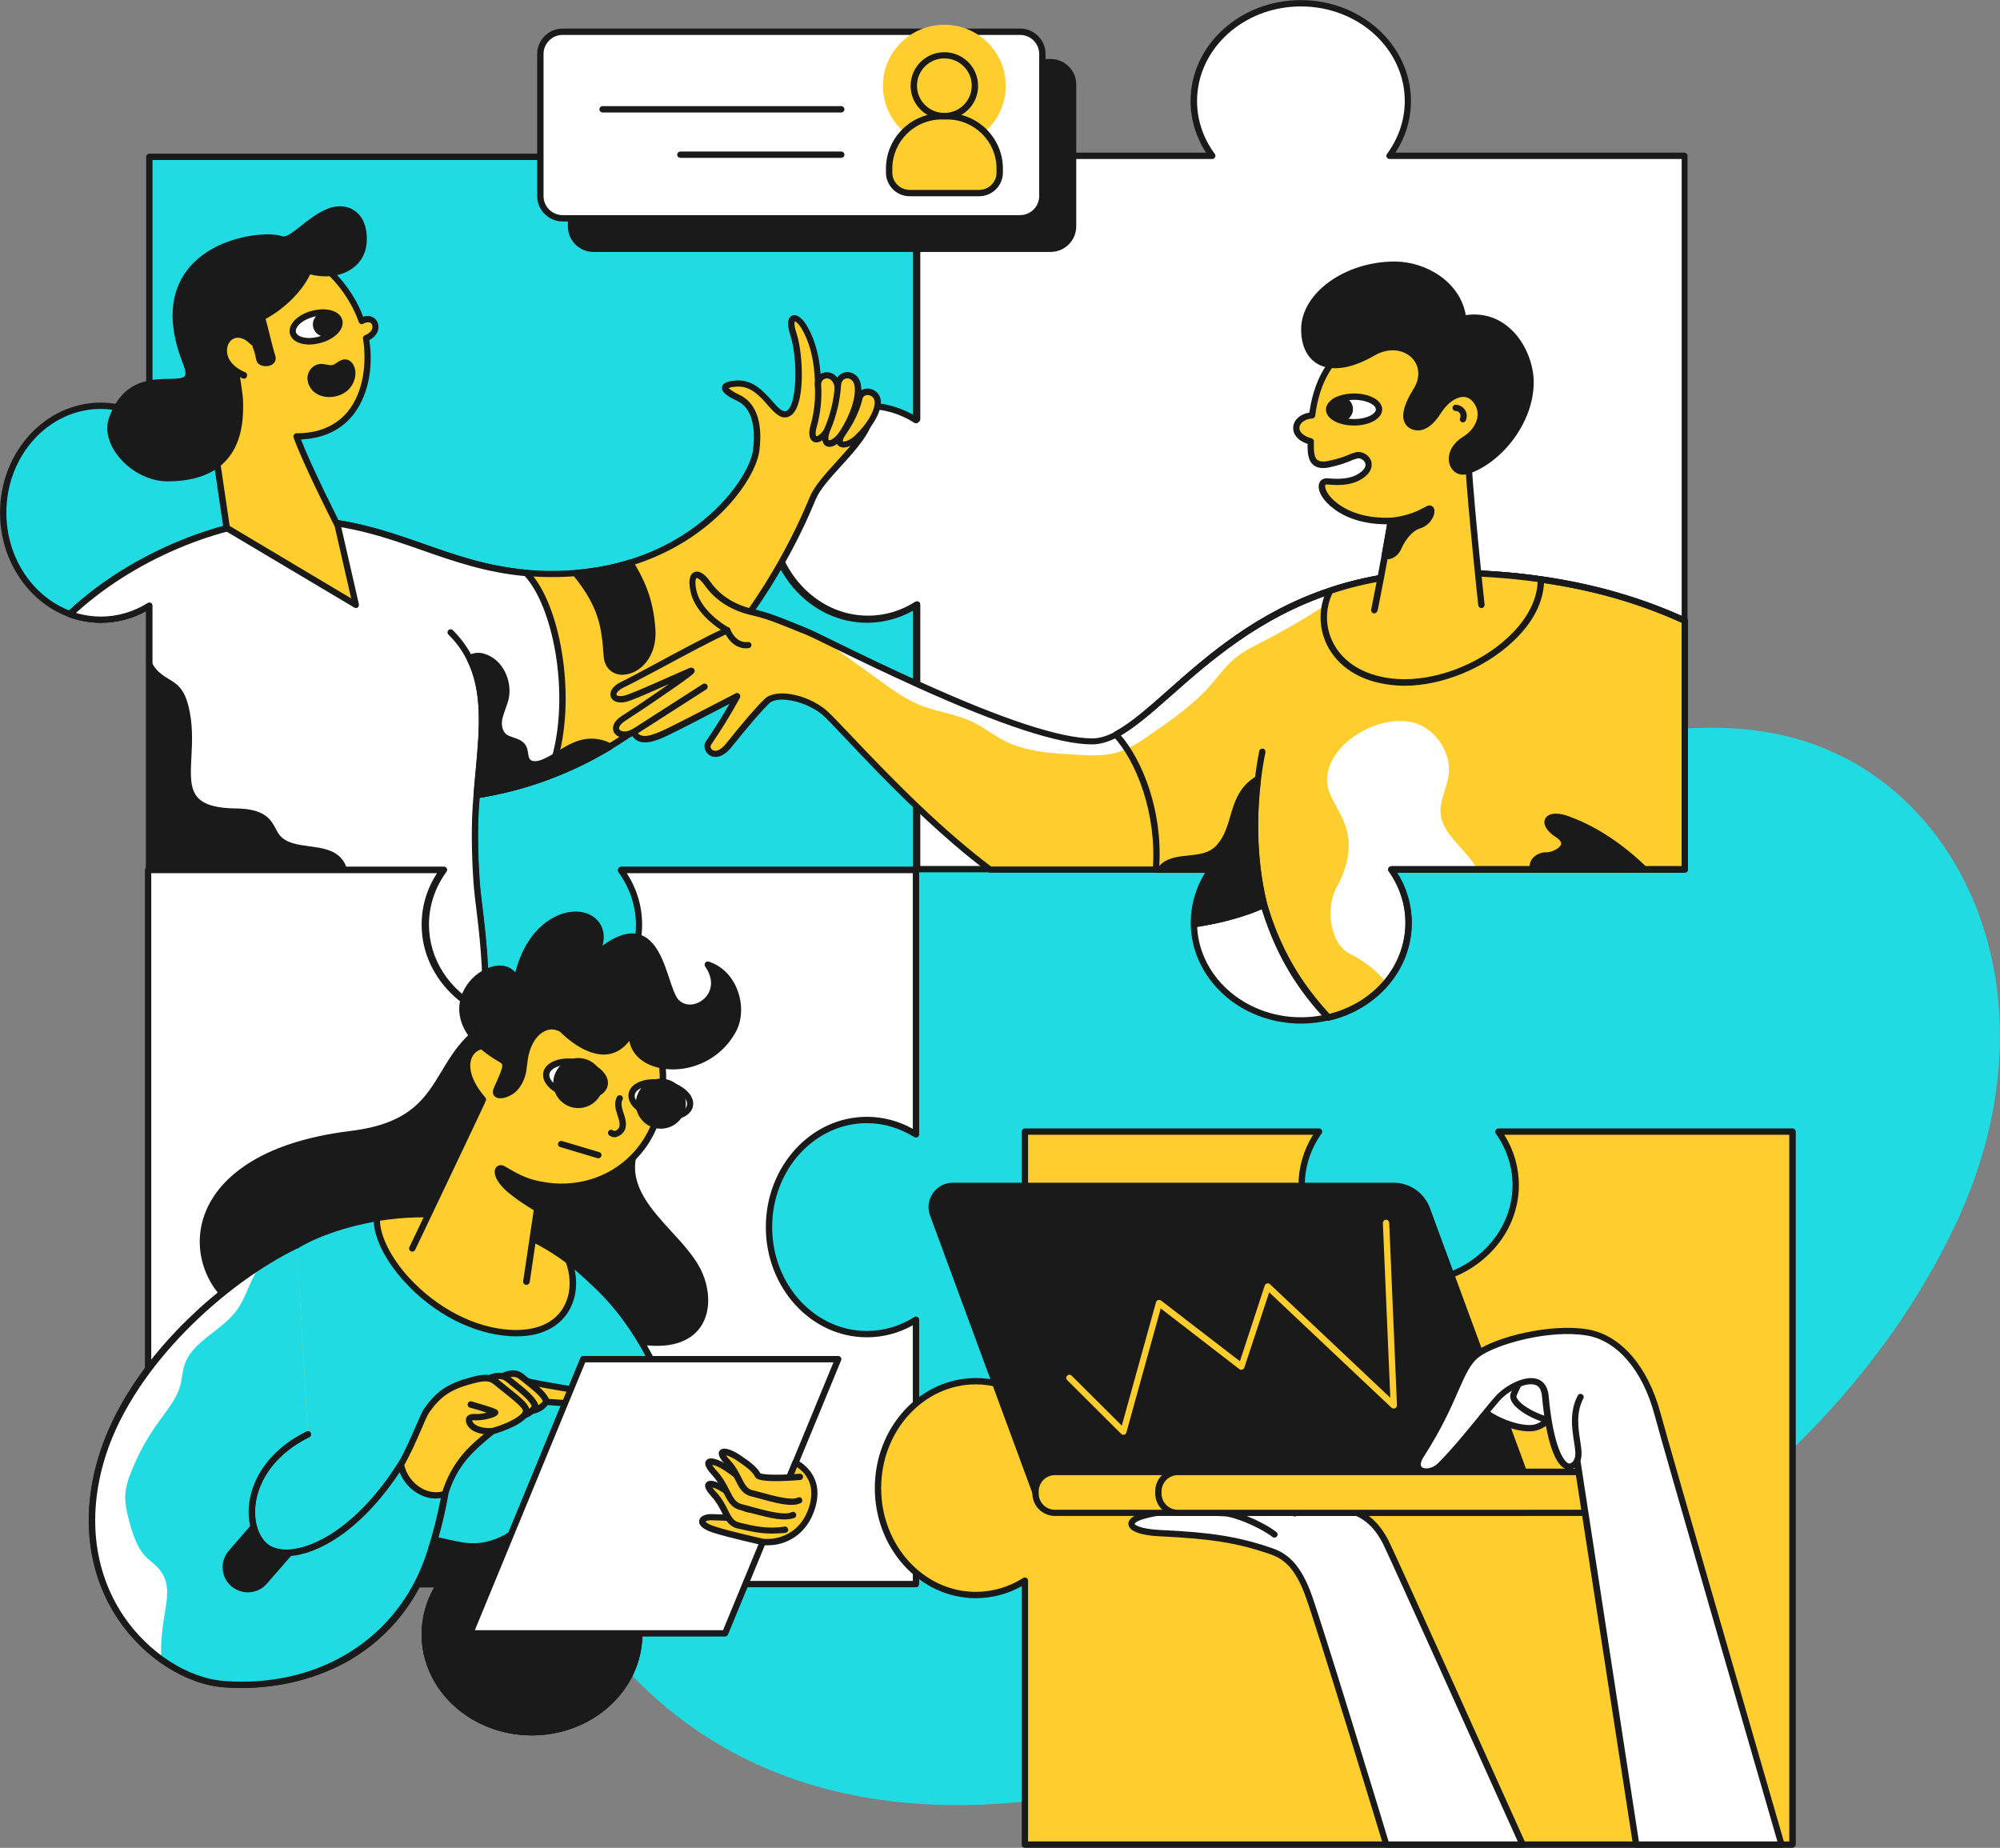<svg xmlns="http://www.w3.org/2000/svg" xmlns:xlink="http://www.w3.org/1999/xlink" id="Layer_1" x="0px" y="0px" viewBox="0 0 2524 2332" style="enable-background:new 0 0 2524 2332;" xml:space="preserve"><rect x="0" y="0" width="2524" height="2332" fill="#808080" stroke="none"/><style type="text/css">	.st0{fill:#20DCE2;}	.st1{fill:#FFFFFF;}	.st2{fill:#1A1A1A;}	.st3{fill:#FECE2F;}</style><g>	<g transform="translate(832.0 1204.0) rotate(0.0 956.0 713.0) scale(1.999 2)">		<path class="st0" d="M-87.6,72.3C-26.6-104.1,120.1-191.2,253-173.8c69.8,9.1,133.9,46.7,204.1,52c91.1,6.8,185.2-41.3,271.3-10.7   C828.2-97.1,883.1,33,818.5,170.3c-46.1,97.8-126.3,174.2-217.6,229.9c-99.5,60.8-226,111.1-341.2,130.6   c-116.9,19.7-227-5.4-299.9-102.6C-115.3,328.3-127.7,188.7-87.6,72.3z"></path>	</g>	<g transform="translate(1188.0 352.0) rotate(0.0 581.0 646.0) scale(1.998 1.997)">		<path class="st1" d="M469.4-77.8H283.1c7.3-9.9,11.6-21.8,11.6-34.6c0-34.1-30.3-61.8-67.6-61.8s-67.6,27.7-67.6,61.8   c0,12.8,4.3,24.7,11.6,34.6H-15.3V88.7c-9.1-5.8-19.7-9.1-31-9.1c-34.1,0-61.8,30.3-61.8,67.6s27.7,67.6,61.8,67.6   c11.3,0,21.9-3.3,31-9.1V373h185.8c-6.9,9.7-11,21.3-11,33.8c0,34.1,30.3,61.8,67.6,61.8s67.6-27.7,67.6-61.8   c0-12.5-4-24.1-11-33.8h185.8V-77.8z"></path>		<path class="st2" d="M227.1,470.6c-38.4,0-69.6-28.6-69.6-63.8c0-11.2,3.2-22.1,9.2-31.8h-182c-1.1,0-2-0.9-2-2V209.2   c-8.9,5-18.9,7.6-29,7.6c-35.2,0-63.8-31.2-63.8-69.6s28.6-69.6,63.8-69.6c10.1,0,20,2.6,29,7.6v-163c0-1.1,0.9-2,2-2h182.5   c-6.4-9.8-9.8-21.1-9.8-32.6c0-35.2,31.2-63.8,69.6-63.8s69.6,28.6,69.6,63.8c0,11.6-3.4,22.8-9.8,32.6h182.5c1.1,0,2,0.9,2,2V373   c0,1.1-0.9,2-2,2h-182c6.1,9.6,9.2,20.6,9.2,31.8C296.7,442,265.4,470.6,227.1,470.6L227.1,470.6z M-13.3,371h183.8   c1.1,0,2,0.9,2,2c0,0.4-0.1,0.8-0.4,1.2c-6.9,9.7-10.6,21-10.6,32.6c0,33,29.4,59.8,65.6,59.8s65.6-26.8,65.6-59.8   c0-11.6-3.7-22.9-10.6-32.6c-0.6-0.9-0.4-2.1,0.5-2.8c0.3-0.2,0.7-0.4,1.2-0.4h183.8V-75.8H283.1c-1.1,0-2-0.9-2-2   c0-0.4,0.1-0.8,0.4-1.2c7.3-9.9,11.2-21.5,11.2-33.4c0-33-29.4-59.8-65.6-59.8s-65.6,26.8-65.6,59.8c0,12,3.9,23.5,11.2,33.4   c0.7,0.9,0.5,2.1-0.4,2.8c-0.3,0.3-0.8,0.4-1.2,0.4H-13.3V88.7c0,1.1-0.9,2-2,2c-0.4,0-0.8-0.1-1.1-0.3   c-9.1-5.7-19.4-8.8-29.9-8.8c-33,0-59.8,29.4-59.8,65.6s26.8,65.6,59.8,65.6c10.5,0,20.8-3,29.9-8.8c0.9-0.6,2.2-0.3,2.8,0.6   c0.2,0.3,0.3,0.7,0.3,1.1L-13.3,371L-13.3,371z"></path>	</g>	<g transform="translate(220.0 546.0) rotate(0.0 580.0 550.0) scale(1.996 1.996)">		<path class="st0" d="M438-17c11.3,0,21.9,3.3,31,9.1v-166.5H-15.8V-8.1c-9-5.6-19.5-8.9-30.6-8.9c-34.1,0-61.8,30.3-61.8,67.6   s27.7,67.6,61.8,67.6c11.2,0,21.6-3.2,30.6-8.9v167.1h186.3c-7.3,9.9-11.5,21.8-11.5,34.5c0,34.1,30.3,61.8,67.6,61.8   s67.6-27.7,67.6-61.8c0-12.8-4.2-24.7-11.5-34.5H469V109.1c-9.1,5.8-19.7,9.1-31,9.1c-34.1,0-61.8-30.3-61.8-67.6S403.9-17,438-17   L438-17z"></path>		<path class="st2" d="M226.6,374.8c-38.4,0-69.6-28.6-69.6-63.8c0-11.5,3.3-22.7,9.7-32.5H-15.8c-1.1,0-2-0.9-2-2V112.8   c-8.9,4.9-18.7,7.4-28.6,7.4c-35.2,0-63.8-31.2-63.8-69.6S-81.6-19-46.4-19c10,0,19.8,2.6,28.6,7.4v-162.8c0-1.1,0.9-2,2-2H469   c1.1,0,2,0.9,2,2V-7.9c0,1.1-0.9,2-2,2c-0.4,0-0.8-0.1-1.1-0.3C458.9-12,448.5-15,438-15c-33,0-59.8,29.4-59.8,65.6   s26.8,65.6,59.8,65.6c10.5,0,20.8-3,29.9-8.8c0.9-0.6,2.2-0.3,2.8,0.6c0.2,0.3,0.3,0.7,0.3,1.1v167.3c0,1.1-0.9,2-2,2H286.5   c6.4,9.8,9.7,21,9.7,32.5C296.2,346.2,265,374.8,226.6,374.8L226.6,374.8z M-13.8,274.4h184.3c1.1,0,2,0.9,2,2   c0,0.4-0.1,0.8-0.4,1.2C164.9,287.5,161,299,161,311c0,33,29.4,59.8,65.6,59.8s65.6-26.8,65.6-59.8c0-11.9-3.9-23.5-11.1-33.4   c-0.7-0.9-0.5-2.1,0.4-2.8c0.3-0.3,0.8-0.4,1.2-0.4H467V112.6c-8.9,5-18.9,7.6-29,7.6c-35.2,0-63.8-31.2-63.8-69.6   S402.8-19,438-19c10.1,0,20,2.6,29,7.6v-161H-13.8V-8.1c0,1.1-0.9,2-2,2c-0.4,0-0.7-0.1-1.1-0.3C-25.8-12-36-15-46.4-15   c-33,0-59.8,29.4-59.8,65.6s26.8,65.6,59.8,65.6c10.4,0,20.6-3,29.6-8.6c0.6-0.4,1.4-0.4,2-0.1c0.6,0.4,1,1,1,1.7V274.4z"></path>		<path class="st3" d="M440.3-11.7c-1.3,17.3-30,37.4-36.6,52.9c-1.3,2.9-7.7,19.3-20.2,41.4c-19.7,34.8-54.6,83.7-108.2,115.9   c-12,7.2-25,13.6-38.9,18.8c-14.1,5.3-29.1,9.3-45.2,11.8c-0.5,4.3-0.8,8.9-0.9,13.7c-0.7,19.4,0.6,40.7,1.6,49.3   c1.9,15.9,6.5,48.2,4.3,74C174.1,356,159,335.1,159,311c0-12.8,4.2-24.7,11.5-34.5H-15.8V109.3c-9,5.6-19.5,8.9-30.6,8.9   c-6.7,0-13.4-1.2-19.6-3.5C-23.6,74.7,36.2,54.8,72,54.8c63.7,0,94.7,28.9,150.5,33.9v0c5.3,0.5,10.8,0.7,16.5,0.7   c5.1,0,10.1-0.2,14.9-0.6c12.5-1,23.9-3.3,34.3-6.5c51.6-15.9,77.5-54.3,79.6-71c2.3-18.4-2.7-29.1-11.3-33.1   c-7.4-3.4-14-8.3-1.1-9.1C373-32,379.4-7.8,387.9-12c8.6-4.1,7.9-36.4,3.5-49.7c-4.4-13.3,2.1-13.7,7.7-3.3   c6.6,12.4,7.6,25.4,7.8,35.8c0.1,6.3,10.5,10.4,19.8,13.3C432.8-14,438.3-12.7,440.3-11.7L440.3-11.7z"></path>		<path class="st2" d="M196.2,368.2c-0.3,0-0.6-0.1-0.8-0.2c-23.6-10.9-38.3-32.8-38.3-57c0-11.5,3.3-22.7,9.7-32.5H-15.8   c-1.1,0-2-0.9-2-2V112.8c-8.9,4.9-18.7,7.4-28.6,7.4c-6.9,0-13.8-1.2-20.3-3.6c-1-0.4-1.6-1.5-1.2-2.6c0.1-0.3,0.3-0.6,0.5-0.8   C-25.3,73.6,34.5,52.8,72,52.8c35.6,0,61.3,9,86.1,17.7c20.5,7.2,39.9,14,64.6,16.2c0.1,0,0.1,0,0.2,0c9.8,0.9,20.7,0.9,30.9,0.1   c11.7-1,23.1-3.1,33.9-6.5c50.5-15.6,76.2-53.5,78.2-69.4c2-16-1.6-27.1-10.1-31c-9.1-4.2-9.9-6.9-9.5-8.8c0.6-3.1,5-3.8,9.1-4.1   C366-33.6,372.6-26,378-20c4.1,4.6,6.7,7.4,9.1,6.2c6.6-3.1,7.2-32.9,2.5-47.3c-3-9.1-1.1-12,1-12.9c3-1.3,7,1.8,10.3,8.1   c6.7,12.6,7.8,25.6,8.1,36.7c0.1,5.8,13.9,10,18.4,11.4c2.1,0.7,4.2,1.3,6,1.8c3.7,1.1,6.4,1.8,7.8,2.6c0.7,0.4,1.1,1.1,1.1,1.9   c-0.8,10.7-11,21.9-20.8,32.7c-6.8,7.5-13.3,14.6-15.9,20.8c-0.1,0.3-0.3,0.7-0.5,1.2c-2.1,5-8.4,20.4-19.8,40.4   C365.2,119,330,167.9,276.3,200.2c-12.6,7.6-25.8,14-39.3,19c-14.3,5.3-29,9.2-44.1,11.7c-0.4,4-0.6,8-0.8,12   c-0.7,18.5,0.5,39.8,1.6,49c0.2,1.8,0.4,3.7,0.7,5.9c2.1,17,5.5,45.4,3.6,68.5C198.1,367.4,197.2,368.2,196.2,368.2L196.2,368.2z    M-13.8,274.4h184.3c1.1,0,2,0.9,2,2c0,0.4-0.1,0.8-0.4,1.2C164.9,287.5,161,299,161,311c0,21.8,12.7,41.5,33.4,52.1   c1.4-22.2-1.8-48.7-3.8-64.8c-0.3-2.1-0.5-4.1-0.7-5.9c-1.1-9.4-2.3-30.9-1.6-49.6c0.2-4.9,0.5-9.6,0.9-13.8   c0.1-0.9,0.8-1.6,1.7-1.8c15.3-2.4,30.4-6.3,44.8-11.7c13.2-4.9,26.2-11.2,38.6-18.7c52.9-31.8,87.7-80.2,107.5-115.2   c11.2-19.8,17.5-35,19.6-40c0.2-0.5,0.4-1,0.5-1.2c2.9-6.8,9.6-14.2,16.7-22c8.9-9.8,18.1-19.9,19.6-28.9   c-1.4-0.5-3.6-1.1-5.8-1.8c-2-0.6-4.1-1.2-6.1-1.8c-9.8-3-21.1-7.5-21.2-15.2c-0.2-10.6-1.3-23-7.6-34.9c-2.4-4.6-4.5-6-5.2-6.2   c-0.3,0.7-0.5,3,1.2,7.9c4.1,12.5,6,47.1-4.6,52.2c-5.2,2.5-9.4-2.2-13.8-7.2c-5-5.7-10.7-12.1-19.4-11.6   c-3.2,0.2-4.6,0.6-5.2,0.9c0.6,0.7,2.5,2.3,7,4.4c5.9,2.8,15.5,11,12.4,35.2c-2.2,17.3-28.2,56.4-81,72.7   c-11,3.4-22.7,5.6-34.8,6.6c-10.5,0.9-21.7,0.8-31.8-0.1c-0.1,0-0.1,0-0.2,0c-25.1-2.3-45.6-9.4-65.4-16.4   c-24.5-8.6-49.9-17.5-84.8-17.5c-35.9,0-93,19.6-134.2,57.1c5.1,1.5,10.5,2.3,15.8,2.3c10.4,0,20.6-3,29.6-8.6   c0.6-0.4,1.4-0.4,2-0.1c0.6,0.4,1,1,1,1.7L-13.8,274.4L-13.8,274.4z"></path>		<path class="st1" d="M240.9,204.6c-1.2,4.5-2.7,8.8-4.5,12.8c-14.1,5.3-29.1,9.3-45.2,11.8c-0.5,4.3-0.8,8.9-0.9,13.7   c-0.7,19.4,0.6,40.7,1.6,49.3c1.9,15.9,6.5,48.2,4.3,74C174.1,356,159,335.1,159,311c0-12.8,4.2-24.7,11.5-34.5H-15.8V109.3   c-9,5.6-19.5,8.9-30.6,8.9c-6.7,0-13.4-1.2-19.6-3.5C-23.6,74.7,36.2,54.8,72,54.8c63.7,0,94.7,28.9,150.5,33.9v0   C241.9,109.1,251.7,165.2,240.9,204.6L240.9,204.6z"></path>		<path class="st2" d="M196.2,368.2c-0.3,0-0.6-0.1-0.8-0.2c-23.6-10.9-38.3-32.8-38.3-57c0-11.5,3.3-22.7,9.7-32.5H-15.8   c-1.1,0-2-0.9-2-2V112.8c-8.9,4.9-18.7,7.4-28.6,7.4c-6.9,0-13.8-1.2-20.3-3.6c-1-0.4-1.6-1.5-1.2-2.6c0.1-0.3,0.3-0.6,0.5-0.8   C-25.3,73.6,34.5,52.8,72,52.8c35.6,0,61.3,9,86.1,17.7c20.5,7.2,39.9,14,64.6,16.2c0.5,0,1,0.3,1.4,0.7   c20.4,21.6,29.5,78.6,18.8,117.6c-1.2,4.6-2.8,9-4.6,13.1c-0.2,0.5-0.6,0.9-1.1,1.1c-14.3,5.3-29,9.2-44.1,11.7   c-0.4,4-0.6,8-0.8,12c-0.7,18.5,0.5,39.8,1.6,49c0.2,1.8,0.4,3.7,0.7,5.9c2.1,17,5.5,45.4,3.6,68.5   C198.1,367.4,197.2,368.2,196.2,368.2L196.2,368.2z M-13.8,274.4h184.3c1.1,0,2,0.9,2,2c0,0.4-0.1,0.8-0.4,1.2   C164.9,287.5,161,299,161,311c0,21.8,12.7,41.5,33.4,52.1c1.4-22.2-1.8-48.7-3.8-64.8c-0.3-2.1-0.5-4.1-0.7-5.9   c-1.1-9.4-2.3-30.9-1.6-49.6c0.2-4.9,0.5-9.6,0.9-13.8c0.1-0.9,0.8-1.6,1.7-1.8c15-2.3,29.8-6.2,44-11.4c1.6-3.6,3-7.6,4.1-11.7   c0,0,0,0,0,0c5-18.3,5.8-41.7,2.1-64.2c-3.6-21.7-10.7-39.5-19.5-49.2c-24.8-2.3-45.1-9.4-64.8-16.3   c-24.5-8.6-49.9-17.5-84.8-17.5c-35.9,0-93,19.6-134.2,57.1c5.1,1.5,10.5,2.3,15.8,2.3c10.4,0,20.6-3,29.6-8.6   c0.6-0.4,1.4-0.4,2-0.1c0.6,0.4,1,1,1,1.7L-13.8,274.4L-13.8,274.4z"></path>		<path class="st3" d="M407-29.2c-1.1-8.2,9.9-10.2,12.1-1.1c1.6,6.7-0.4,16.8-5.5,27.1c-4.4,9.1-12.8,11-9.3-1.5   C406.7-12.8,407.5-21.8,407-29.2L407-29.2z"></path>		<path class="st2" d="M405.9,6.2c-0.5,0-1-0.1-1.5-0.3c-1.7-0.7-4.3-3-2-11.1c2.1-7.5,3.1-16.1,2.6-23.8c-0.7-5.1,2.6-8.5,6.1-9.1   c3.9-0.7,8.5,1.6,9.9,7.4c1.7,7.2-0.4,17.8-5.6,28.4C412.9,2.9,409.1,6.2,405.9,6.2L405.9,6.2z M412.6-34.3c-0.2,0-0.5,0-0.7,0.1   c-1.6,0.3-3.3,1.7-2.9,4.7c0,0.1,0,0.1,0,0.2c0.5,8.1-0.5,17.3-2.7,25.2c-1.3,4.5-0.7,6.1-0.4,6.3c0.6,0.2,3.6-1.3,6-6.2   c4.8-9.8,6.8-19.5,5.3-25.8C416.4-33,414.4-34.3,412.6-34.3L412.6-34.3z"></path>		<path class="st3" d="M432.9-21.1c1.3-7.4,12.5-5.8,11.8,2.6c-0.5,6.2-5.3,14.3-13.1,21.7c-6.9,6.5-15.4,5.7-8.4-4   C427.7-7.1,431.1-14.6,432.9-21.1L432.9-21.1z"></path>		<path class="st2" d="M423.2,9.4c-1.3,0-2.4-0.4-3.3-1.1c-1.3-1.2-2.9-4.1,1.6-10.3c4.2-5.8,7.6-12.9,9.4-19.6   c0.9-4.7,4.9-6.7,8.5-6.2c3.9,0.5,7.7,3.9,7.3,9.4c-0.5,6.7-5.6,15.3-13.7,23C429.7,7.7,426,9.4,423.2,9.4z M438.4-23.8   c-1.5,0-3.1,0.8-3.5,3.1c0,0.1,0,0.1,0,0.2c-1.9,7.2-5.5,14.8-10,21c-2.3,3.2-2.3,4.7-2.2,5c0.5,0.4,3.8,0,7.6-3.6   c7.3-6.9,12.1-14.7,12.5-20.4c0.2-3.2-1.7-4.9-3.8-5.2C438.7-23.8,438.5-23.8,438.4-23.8L438.4-23.8z"></path>		<path class="st3" d="M419.6-29.3c-0.1-9.1,11.8-9.7,12.7,0.6c0.7,7.5-2.8,18.3-9.5,28.8c-5.9,9.3-14.9,10.2-9.5-3   C416.9-11.4,419-21.1,419.6-29.3L419.6-29.3z"></path>		<path class="st2" d="M414.2,9c-0.7,0-1.4-0.2-2.1-0.5c-1.7-0.9-4.1-3.7-0.6-12.2c3.3-7.9,5.5-17.2,6.1-25.7c0-5.6,3.8-8.7,7.6-8.9   c4-0.2,8.5,2.7,9.1,9.4c0.7,8-2.9,19.2-9.8,30C421.4,6.1,417.4,9,414.2,9L414.2,9z M425.5-34.3c-0.1,0-0.1,0-0.2,0   c-1.9,0.1-3.8,1.7-3.8,4.9c0,0,0,0.1,0,0.1c-0.6,8.9-2.9,18.7-6.4,27c-2.2,5.2-1.5,7-1.3,7.1c0.6,0.3,4-0.9,7.2-6   c6.4-10.1,9.8-20.4,9.2-27.5C429.9-32.5,427.7-34.3,425.5-34.3L425.5-34.3z M191.2,231.2c-1.1,0-2-0.9-2-2c0,0,0-0.1,0-0.1   c0.4-5.4,0.9-10.8,1.4-16.1c2.3-25.3,4.5-49.2-5.7-69.4c-2.9-5.9-6.7-11.1-11.6-15.9c-0.8-0.8-0.8-2,0-2.8s2-0.8,2.8,0   c0,0,0,0,0,0c5.1,5.1,9.3,10.8,12.4,17c10.7,21.2,8.4,45.6,6.1,71.5c-0.5,5.2-1,10.6-1.4,16C193.1,230.4,192.2,231.2,191.2,231.2   L191.2,231.2z"></path>		<path class="st3" d="M125.5-70.8c-1.6-1.3-3.9-1.3-5.8-0.6c-0.5,0.2-0.9,0.4-1.4,0.7c-8.9-25.6-35.5-52.7-66.7-45.9   c-31.7,7-39.2,37.9-36.3,57.3S33.2,60.3,33.2,60.3l81.6,48.6l-11.5-50.3c0,0-19.8-38.9-26-56.2c39,0,48.4-35.4,43.9-62.2   c0.6-0.2,1.2-0.5,1.8-0.9c1.8-1,3.3-2.6,4-4.5C127.5-67.1,127.1-69.5,125.5-70.8L125.5-70.8z"></path>		<path class="st2" d="M114.8,110.9c-0.4,0-0.7-0.1-1-0.3L32.1,62c-0.5-0.3-0.9-0.8-1-1.4c0,0-14.8-100.2-17.7-119.5   c-3-19.9,4.7-52.2,37.8-59.5c29.9-6.6,57.7,17.5,68.2,45.1c2.7-0.9,5.4-0.5,7.3,1.1c2.1,1.8,2.9,5,2,7.8c-0.7,2.2-2.5,4.2-4.9,5.6   c-0.2,0.1-0.4,0.2-0.5,0.3c2.8,18.8-1.3,36.7-11.1,48.3C104.5-1.2,93.7,3.7,80.1,4.3c6.9,18,24.7,53,24.9,53.4   c0.1,0.1,0.1,0.3,0.2,0.5l11.5,50.3c0.2,1.1-0.4,2.1-1.5,2.4C115.1,110.9,114.9,110.9,114.8,110.9L114.8,110.9z M35,59l76.8,45.8   l-10.4-45.5c-1.8-3.5-20-39.5-26-56.2c-0.4-1,0.2-2.2,1.2-2.6c0.2-0.1,0.4-0.1,0.7-0.1c13.7,0,24.5-4.5,32-13.3   c10.9-13,12.3-32.5,10-46.5c-0.2-0.9,0.3-1.8,1.2-2.2c0.5-0.2,1-0.5,1.5-0.7c1.6-0.9,2.7-2.1,3.1-3.4c0.4-1.3,0.1-2.7-0.7-3.5   c-1-0.8-2.6-0.7-3.8-0.2c-0.4,0.2-0.7,0.3-1.1,0.5c-0.9,0.6-2.2,0.3-2.7-0.7c-0.1-0.1-0.1-0.2-0.2-0.4   c-7.9-22.7-33-51.5-64.3-44.6c-30.5,6.7-37.5,36.6-34.7,55C20.1-41.3,33.5,48.8,35,59L35,59z"></path>		<path class="st2" d="M90.1-26.9c-2.5-1.9-4.2-5-3.9-8.1s2.8-6,5.9-6.4c2.9-0.4,5.9,1.3,8.7,0.5c2.6-0.7,4.6-3.6,7.3-3.4   s4.3,3.3,4.4,6c0.2,3.6-1.3,7.3-3.9,9.8C104-24.1,95.3-23,90.1-26.9L90.1-26.9z"></path>		<path class="st2" d="M98-22.5c-3.3,0-6.6-0.9-9.1-2.8c-3.2-2.4-5-6.2-4.7-9.9c0.4-4.2,3.6-7.7,7.6-8.2c1.6-0.2,3.2,0.1,4.6,0.4   c1.4,0.3,2.7,0.5,3.8,0.2c0.8-0.2,1.6-0.8,2.5-1.4c1.5-1,3.3-2.2,5.5-2.1c3.9,0.2,6.1,4.3,6.3,7.9c0.2,4.2-1.5,8.4-4.5,11.3   C106.9-24.1,102.4-22.5,98-22.5L98-22.5z M91.3-28.5c4.2,3.2,11.8,2.5,15.9-1.5c2.2-2.1,3.4-5.2,3.3-8.3c-0.1-1.9-1.1-4-2.6-4.1   c-0.9-0.1-1.9,0.6-3,1.4c-1,0.7-2.2,1.5-3.6,1.9c-2,0.6-3.9,0.2-5.6-0.1c-1.2-0.2-2.3-0.4-3.3-0.3c-2.1,0.3-3.9,2.3-4.1,4.6   C88-32.6,89.2-30.1,91.3-28.5L91.3-28.5z M49.8-57c2.9,3.3,3.2,7.5,4,10.8c0.8,3.3,9.7,2.9,8.1-2c-1.6-4.9-4.9-19.8-6.6-24.7   c11-5.5,24.2-17,29.4-29.7c16.5,5.2,34.9-1.6,34.9-19.8s-12.9-21.2-22.3-17.3c-13.7,5.6-23.5,19.7-30,17.3   c-14.3-5.2-88.6,6-60.1,78C18-17.5-24.7-50-39.5-8.6C-45.2,7.2-25.2,28.8-4.3,28.8c44.2,0,45.9-31.9,45.9-47S32.2-50.6,49.8-57   L49.8-57z"></path>		<path class="st2" d="M-4.3,30.8c-12.2,0-24.9-7-32.5-17.7c-5.3-7.5-6.9-15.7-4.5-22.4C-32.8-33.5-15-33.8-3.2-34   c4.5-0.1,8.7-0.2,9.8-1.8c0.6-0.8,0.8-2.9-1.1-7.8c-13.3-33.4-4-52.9,6.2-63.3c17.7-18.2,48-20.4,56.5-17.3   c2.5,0.9,6.9-2.6,11.7-6.4c4.8-3.8,10.3-8.2,16.8-10.9c6.1-2.5,12.5-2.1,17.2,1.1c3.6,2.4,7.8,7.5,7.8,18.1   c0,7.7-3.1,14.1-8.9,18.3c-6.9,5.1-17.1,6.5-26.9,3.9C80.1-87.9,68-77.4,57.7-71.9c0.8,2.7,1.8,6.7,2.8,10.9   c1.2,4.8,2.5,9.8,3.3,12.2c0.6,1.9,0.3,3.6-0.9,4.9c-1.8,1.9-5,2.2-7.2,1.6c-2-0.5-3.4-1.8-3.8-3.4c-0.2-0.7-0.3-1.4-0.5-2.2   c-0.5-2.3-1-4.7-2.3-6.7c-9.4,4.1-8.8,11.8-6.9,23.9c0.6,4.1,1.3,8.3,1.3,12.5C43.6-6.1,43.6,30.8-4.3,30.8L-4.3,30.8z    M58.8-121.5c-12,0-32,4.6-44.3,17.3C0.9-90.2-0.8-70.4,9.2-45.1c2.2,5.5,2.4,9,0.8,11.5c-2.2,3.4-7,3.5-13.1,3.6   C-14.4-29.8-29.9-29.5-37.6-8c-2,5.5-0.5,12.3,4.1,18.7c6.8,9.6,18.5,16,29.2,16c39.3,0,43.9-25.7,43.9-45c0-3.8-0.6-7.9-1.3-11.8   c-1.8-11.6-3.7-23.6,10.8-28.8c0.8-0.3,1.6-0.1,2.2,0.6c2.7,3,3.4,6.7,4,9.6c0.1,0.7,0.3,1.4,0.4,2c0.2,0.4,2,0.9,3.5,0.4   c0.9-0.4,0.9-0.7,0.7-1.3c-0.8-2.5-2.1-7.4-3.3-12.5c-1.2-4.8-2.5-9.8-3.3-12.2c-0.3-0.9,0.1-2,1-2.4c10.1-5,23.3-16.2,28.4-28.7   c0.4-1,1.5-1.5,2.5-1.1c9.1,2.9,18.7,1.8,25-2.8c4.7-3.5,7.3-8.7,7.3-15.1c0-7-2.1-12.2-6-14.8c-3.6-2.4-8.7-2.6-13.5-0.7   c-6,2.5-11.2,6.6-15.9,10.3c-6.1,4.9-11,8.7-15.5,7C64.9-121.1,62.2-121.5,58.8-121.5L58.8-121.5z"></path>		<path class="st3" d="M49.9-50.6c-0.6-26.3-38.4-2-5.9,14.6L49.9-50.6z"></path>		<path class="st2" d="M44-34.1c-0.3,0-0.5-0.1-0.8-0.2c-8.8-3.7-14-10.3-13.9-17.6c0.1-5.2,2.9-9.6,7.2-11.3   c4.7-1.8,10-0.1,14.7,4.7c0.8,0.8,0.7,2.1-0.1,2.8c-0.8,0.8-2.1,0.7-2.8-0.1c-3.5-3.6-7.3-5-10.4-3.8c-2.8,1.1-4.6,4.1-4.6,7.6   c-0.1,5.6,4.2,10.8,11.5,13.8c1,0.4,1.5,1.6,1.1,2.6C45.6-34.5,44.8-34.1,44-34.1L44-34.1z"></path>		<ellipse transform="matrix(0.966 -0.26 0.26 0.966 20.445 20.995)" class="st1" cx="89.7" cy="-66.9" rx="15.1" ry="8.5"></ellipse>		<g>			<path class="st2" d="M85.4-55.7c-1.8,0-3.4-0.2-5-0.6c-3.9-1-6.5-3.2-7.3-6.1c-0.8-2.9,0.4-6.1,3.2-8.9c2.6-2.5,6.3-4.6,10.6-5.7    c4.2-1.1,8.5-1.3,12-0.4c3.9,1,6.5,3.2,7.3,6.1c0.8,2.9-0.4,6.1-3.2,8.9c-2.6,2.5-6.3,4.6-10.6,5.7C90-56.1,87.6-55.7,85.4-55.7    L85.4-55.7z M93.9-74c-1.9,0-3.9,0.3-6,0.8c-3.6,1-6.7,2.6-8.8,4.7c-1.8,1.7-2.6,3.6-2.2,5c0.4,1.4,2,2.6,4.4,3.2    c2.8,0.7,6.4,0.6,10-0.4c3.6-1,6.7-2.6,8.8-4.7c1.8-1.7,2.6-3.6,2.2-5c-0.4-1.4-2-2.6-4.4-3.2C96.7-73.8,95.4-74,93.9-74z"></path>			<circle class="st2" cx="95.3" cy="-68.4" r="5.7"></circle>			<path class="st2" d="M95.3-60.7c-4.2,0-7.7-3.4-7.7-7.7c0-4.2,3.4-7.7,7.7-7.7s7.7,3.4,7.7,7.7C103-64.2,99.6-60.7,95.3-60.7z     M95.3-72.1c-2,0-3.7,1.6-3.7,3.7c0,2,1.6,3.7,3.7,3.7s3.7-1.6,3.7-3.7C99-70.4,97.3-72.1,95.3-72.1z M275.3,198.5    c-12,7.2-25,13.6-38.9,18.8c-14.1,5.3-29.1,9.3-45.2,11.8c2.2-31.3,8.1-61.5-4.5-86.5c2.6-1.4,5.5-1.9,8.7-1    c10.4,3.1,16.2,15.4,14.1,25.7c-0.9,4.3-3,8.4-4,12.7s-0.4,9.5,3.1,12.2c3.6,2.8,9.4,2.6,11.8,6.5c1.7,2.8,0.8,6.7,2.9,9.2    c2.2,2.6,6.4,2,9.6,0.7c2.8-1.1,5.4-2.6,8.1-4.2c5.9-3.5,11.6-7.4,18.3-8.7C264.7,194.9,270.5,195.8,275.3,198.5L275.3,198.5z"></path>			<path class="st2" d="M191.2,231.2c-1.1,0-2-0.9-2-2c0,0,0-0.1,0-0.1c0.4-5.4,0.9-10.8,1.4-16.1c2.3-25.3,4.5-49.2-5.6-69.4    c-0.5-1-0.1-2.2,0.8-2.7c3.3-1.8,6.8-2.2,10.2-1.1c12,3.6,17.6,17.4,15.5,28c-0.5,2.4-1.3,4.6-2.1,6.8c-0.7,2-1.4,4-1.9,5.9    c-0.8,3.4-0.5,7.9,2.4,10.2c1.2,1,2.9,1.5,4.7,2.1c2.7,0.9,5.8,2,7.6,4.9c1,1.6,1.2,3.4,1.5,5c0.2,1.6,0.4,3,1.2,3.9    c1.5,1.7,4.8,1.2,7.4,0.2c2.8-1.1,5.5-2.7,7.8-4c0.8-0.5,1.6-0.9,2.3-1.4c5.1-3.1,10.5-6.4,16.6-7.5c5.9-1.1,12.1-0.1,17.4,2.8    c1,0.5,1.3,1.7,0.8,2.7c-0.2,0.3-0.4,0.6-0.7,0.8c-12.6,7.6-25.8,14-39.3,19c-14.7,5.5-30,9.5-45.6,11.9    C191.4,231.2,191.3,231.2,191.2,231.2L191.2,231.2z M189.4,143.7c9.6,20.7,7.4,44.5,5.1,69.6c-0.4,4.4-0.8,8.9-1.2,13.5    c14.4-2.4,28.6-6.2,42.3-11.3c12-4.5,23.9-10.1,35.3-16.7c-3.7-1.3-7.7-1.6-11.4-0.9c-5.4,1-10.2,3.9-15.3,7    c-0.8,0.5-1.6,1-2.4,1.4c-2.4,1.4-5.2,3.1-8.3,4.3c-5,2-9.5,1.6-11.9-1.3c-1.5-1.8-1.8-3.9-2.1-5.9c-0.2-1.4-0.4-2.6-1-3.6    c-1-1.6-3-2.3-5.4-3.1c-2-0.7-4.1-1.4-5.9-2.8c-4.3-3.4-4.8-9.6-3.8-14.2c0.5-2.2,1.3-4.4,2-6.5c0.8-2.1,1.5-4.1,1.9-6.2    c1.8-8.9-2.8-20.4-12.7-23.4C193,143.1,191.2,143.1,189.4,143.7L189.4,143.7z M107.3,276.3h-123V146.9c1,1.9,2.3,3.7,4.1,5.4    c7.6,7.3,14.6,5.8,18.4,20.2C16.4,208-8.3,239,39,239.6c22.2,0.3,21.2,10,26.1,16.2c9.3,11.5,31.6,3.8,40.1,15.9    C106.2,273.1,106.9,274.7,107.3,276.3L107.3,276.3z"></path>			<path class="st2" d="M107.3,278.3h-123c-1.1,0-2-0.9-2-2V146.9c0-1.1,0.9-2,2-2c0.7,0,1.4,0.4,1.8,1.1c1,1.8,2.2,3.4,3.7,4.9    c2.3,2.2,4.6,3.6,6.7,4.9c4.9,2.9,9.4,5.7,12.2,16.2c3.2,12,2.6,23.2,2.1,33.2c-0.6,11.3-1,20.2,4.2,25.7    c4.1,4.4,11.9,6.6,23.9,6.7c18.6,0.2,22.2,7.2,25.2,12.8c0.8,1.5,1.5,2.9,2.5,4.1c4.1,5,11.2,6,18.6,7c8.2,1.1,16.7,2.2,21.5,9.1    c1.1,1.6,1.9,3.4,2.4,5.3c0.3,1.1-0.4,2.2-1.4,2.4C107.7,278.3,107.5,278.3,107.3,278.3L107.3,278.3z M-13.6,274.3h118.1    c-0.3-0.5-0.6-1-0.9-1.5c-3.8-5.4-11.1-6.4-18.7-7.4c-7.9-1-16.2-2.1-21.2-8.4c-1.2-1.5-2.1-3.1-2.9-4.7    c-2.8-5.4-5.5-10.5-21.7-10.7c-13.3-0.2-21.8-2.7-26.8-8c-6.3-6.7-5.8-16.9-5.2-28.7c0.5-9.7,1-20.6-2-32    C2.6,164-1,161.9-5.5,159.2c-2.3-1.4-4.8-2.9-7.4-5.4c-0.2-0.2-0.5-0.5-0.7-0.7L-13.6,274.3z M273.3,140.8    c-1.2-18.5-3.3-31.6-19.4-51.5c0-0.2-0.1-0.3-0.1-0.5c12.5-1,23.9-3.3,34.3-6.5c6,9.9,12.7,22.2,14,42.7    C303.8,151.9,274.6,159.4,273.3,140.8z"></path>			<path class="st2" d="M283.4,153.1c-6.8,0-11.6-4.8-12-12.1c-1.2-18.3-3.1-30.8-18.9-50.4c-0.2-0.3-0.3-0.6-0.4-0.9    c0-0.2-0.1-0.4-0.1-0.6c-0.1-1.1,0.6-2.1,1.7-2.3c0,0,0.1,0,0.1,0c11.7-1,23.1-3.1,33.9-6.5c0.9-0.3,1.8,0.1,2.3,0.9    c6.2,10.3,13,23,14.2,43.6c1,16.6-9.5,27.6-19.9,28.2C284,153.1,283.7,153.1,283.4,153.1L283.4,153.1z M257.4,90.5    c14.7,19.1,16.7,32.4,17.9,50.2c0.4,5.6,3.6,8.7,8.7,8.3c7.1-0.4,17.1-8.4,16.1-24c-1.2-18.9-6.9-30.4-12.9-40.4    C277.8,87.5,267.7,89.4,257.4,90.5L257.4,90.5z"></path>		</g>	</g>	<g transform="translate(332.0 1446.0) rotate(0.0 524.0 548.0) scale(1.999 1.999)">		<path class="st1" d="M381.1-16.3c11.3,0,21.9,3.3,31,9.1v-166.9H225.8c7.3,9.9,11.5,21.8,11.5,34.5c0,34.1-30.3,61.8-67.6,61.8   s-67.6-27.7-67.6-61.8c0-12.8,4.2-24.7,11.5-34.5H-72.6v450.8h184.3c-6,9.3-9.5,20.1-9.5,31.6c0,34.1,30.3,61.8,67.6,61.8   s67.6-27.7,67.6-61.8c0-11.6-3.5-22.4-9.5-31.6h184.3V109.8c-9.1,5.8-19.7,9.1-31,9.1c-34.1,0-61.8-30.3-61.8-67.6   S347-16.3,381.1-16.3L381.1-16.3z"></path>		<path class="st2" d="M169.7,372.2c-38.4,0-69.6-28.6-69.6-63.8c0-10.4,2.7-20.5,8-29.6H-72.6c-1.1,0-2-0.9-2-2v-450.8   c0-1.1,0.9-2,2-2h186.3c1.1,0,2,0.9,2,2c0,0.4-0.1,0.8-0.4,1.2c-7.3,9.9-11.1,21.4-11.1,33.4c0,33,29.4,59.8,65.6,59.8   s65.6-26.8,65.6-59.8c0-11.9-3.9-23.5-11.1-33.4c-0.7-0.9-0.5-2.1,0.4-2.8c0.3-0.3,0.8-0.4,1.2-0.4h186.3c1.1,0,2,0.9,2,2V-7.2   c0,1.1-0.9,2-2,2c-0.4,0-0.8-0.1-1.1-0.3c-9.1-5.7-19.4-8.8-29.9-8.8c-33,0-59.8,29.4-59.8,65.6s26.8,65.6,59.8,65.6   c10.5,0,20.8-3,29.9-8.8c0.9-0.6,2.2-0.3,2.8,0.6c0.2,0.3,0.3,0.7,0.3,1.1v166.9c0,1.1-0.9,2-2,2H231.4c5.2,9.1,8,19.3,8,29.6   C239.3,343.6,208.1,372.2,169.7,372.2L169.7,372.2z M-70.6,274.7h182.3c1.1,0,2,0.9,2,2c0,0.4-0.1,0.8-0.3,1.1   c-6,9.2-9.2,19.8-9.2,30.6c0,33,29.4,59.8,65.6,59.8s65.6-26.8,65.6-59.8c0-10.8-3.2-21.3-9.2-30.6c-0.6-0.9-0.3-2.2,0.6-2.8   c0.3-0.2,0.7-0.3,1.1-0.3h182.3V113.3c-8.9,5-18.9,7.6-29,7.6c-35.2,0-63.8-31.2-63.8-69.6s28.6-69.6,63.8-69.6   c10.1,0,20,2.6,29,7.6v-161.4H229.6c6.4,9.8,9.7,21,9.7,32.5c0,35.2-31.2,63.8-69.6,63.8s-69.6-28.6-69.6-63.8   c0-11.5,3.3-22.7,9.7-32.5H-70.6V274.7z"></path>		<path class="st2" d="M55.6-7.4C-62.6,7-50.6,89.1-7.5,105.9c30.7,11.9,65.4-10.1,97.6-3.3c29.4,6.2,55.4,38.6,86.8,30.2   c9.7-2.6,18-9.1,27.8-11.5c11.1-2.7,22.7,0.4,34,2c42.4,6.1,45.8-25.9,35.3-45.5c-12.2-22.8-46.3-41.6-40.7-70.7   c1.6-8.4,6.8-15.6,9.4-23.8c4.8-14.9-0.3-32.4-12.2-42.5c-19.1-16.2-70.4-29.6-88.6-18.1C104.7-53.6,118.3-15.1,55.6-7.4L55.6-7.4   z"></path>		<path class="st2" d="M166.5,136.2c-15.6,0-30-8.4-44-16.6c-10.7-6.2-21.7-12.7-32.8-15c-14.4-3-29.8-0.1-44.7,2.8   c-17.8,3.5-36.2,7-53.2,0.4c-21-8.2-34.2-30.6-31.4-53.4c1.9-15,10.4-28.6,24.6-39.3C1.6,2.5,25.3-5.7,55.4-9.4l0.2,2l-0.2-2   c37.4-4.6,46.9-20.5,57.1-37.3c6.7-11.2,13.6-22.7,28.5-32.1c8.8-5.6,25.3-6.2,45.4-1.6c18.5,4.2,36,11.8,45.5,19.9   c12.5,10.6,17.8,29,12.8,44.7c-1.1,3.6-2.8,7-4.3,10.2c-2.1,4.5-4.1,8.7-5,13.3c-3.5,18.1,9.7,32.5,22.4,46.4   c6.8,7.4,13.7,14.9,18,23c5.7,10.7,8,26.3,0.3,37.4c-4.8,6.8-15.2,14.3-37.7,11c-2.3-0.3-4.6-0.7-6.8-1.1c-8.8-1.5-17.9-3-26.5-1   c-4.8,1.1-9.2,3.3-13.8,5.7c-4.4,2.2-9,4.5-13.9,5.8C173.8,135.7,170.1,136.2,166.5,136.2L166.5,136.2z M76.6,99.3   c4.7,0,9.3,0.4,13.9,1.4c11.8,2.5,23.1,9.1,34,15.5c17.2,10.1,33.5,19.6,51.8,14.8c4.5-1.2,8.7-3.3,13.1-5.5   c4.7-2.3,9.5-4.7,14.7-6c9.3-2.2,18.8-0.6,28.1,0.9c2.2,0.4,4.5,0.8,6.7,1.1c16.2,2.3,27.9-0.9,33.8-9.4   c6.7-9.6,4.6-23.6-0.6-33.2c-4.1-7.6-10.6-14.7-17.5-22.2C241.3,42.1,227.5,27,231.3,6.8c1-5.1,3.2-9.7,5.3-14.2   c1.5-3.2,3.1-6.4,4.1-9.7c4.5-14.2-0.2-30.8-11.6-40.4c-18.9-16-69.3-28.6-86.2-17.9c-14,8.9-20.7,20-27.2,30.8   C105.3-27,95.2-10.3,55.9-5.4C26.5-1.9,3.4,6.1-12.6,18.2C-26,28.3-33.9,40.9-35.7,54.9c-2.6,21,9.5,41.6,28.9,49.2   c16,6.2,33,2.9,51-0.6C54.9,101.4,65.8,99.3,76.6,99.3L76.6,99.3z"></path>		<path class="st0" d="M271.6,276.7h-43.8c6,9.3,9.5,20.1,9.5,31.7c0,34.1-30.3,61.8-67.6,61.8s-67.6-27.7-67.6-61.8   c0-11.6,3.5-22.4,9.5-31.7H-72.6c0-58.3-2.9-140.1,34.8-173.3c29.3-25.8,59.2-40.7,59.2-40.7C32.8,56,50.7,49.2,71.9,45.6   c36.1-6.1,81.8-2.6,121,27v0c5.6,4.2,10.9,9.2,16.4,14.3c30.1,28,47.4,67.3,56,106.9C271.5,222.7,273.1,251.7,271.6,276.7   L271.6,276.7z"></path>		<path class="st2" d="M169.7,372.2c-38.4,0-69.6-28.6-69.6-63.8c0-10.4,2.7-20.5,8-29.7H-72.6c-1.1,0-2-0.9-2-2c0-3.8,0-7.7,0-11.7   c-0.2-58.6-0.4-131.5,35.5-163.1c28.5-25.1,58-40.1,59.6-41c13.2-7.8,31.8-14.1,51.2-17.3c26.4-4.4,77.3-6.7,122.6,27.4   c0,0,0.1,0.1,0.1,0.1c5.3,4,10.1,8.5,15.3,13.3l1.1,1c27.2,25.4,46.8,62.7,56.6,108c7.3,34,7.5,64.1,6.3,83.4   c-0.1,1.1-0.9,1.9-2,1.9h-40.2c5.2,9.1,8,19.3,8,29.7C239.3,343.6,208.1,372.2,169.7,372.2L169.7,372.2z M-70.6,274.7h182.3   c1.1,0,2,0.9,2,2c0,0.4-0.1,0.8-0.3,1.1c-6,9.2-9.2,19.8-9.2,30.6c0,33,29.4,59.8,65.6,59.8s65.6-26.8,65.6-59.8   c0-10.8-3.2-21.3-9.2-30.6c-0.6-0.9-0.3-2.2,0.6-2.8c0.3-0.2,0.7-0.3,1.1-0.3h41.9c1-19.1,0.6-48-6.4-80.4   c-9.6-44.5-28.7-81.1-55.4-105.9l-1.1-1c-5.1-4.8-10-9.3-15.1-13.2c0,0-0.1-0.1-0.1-0.1C147.6,41,97.9,43.3,72.2,47.6   c-18.9,3.2-37.1,9.3-49.9,16.9c0,0-0.1,0-0.1,0.1c-0.3,0.1-30,15.1-58.8,40.4C-71.1,135.3-70.8,207.2-70.7,265   C-70.7,268.3-70.6,271.5-70.6,274.7L-70.6,274.7z"></path>		<path class="st2" d="M271.6,276.7h-43.8c6,9.3,9.5,20.1,9.5,31.7c0,34.1-30.3,61.8-67.6,61.8s-67.6-27.7-67.6-61.8   c0-11.6,3.5-22.4,9.5-31.7H48.8c2.5-1.8,5-3.7,7.4-5.6c12.5-10.3,25.6-22.2,41.8-23c11.9-0.6,23.5,5.1,35.4,4.9   c27.5-0.5,45.1-29.3,63.3-44.4c23.7-19.5,53.2-21.8,68.6-14.6C271.5,222.7,273.1,251.7,271.6,276.7L271.6,276.7z"></path>		<path class="st2" d="M169.7,372.2c-38.4,0-69.6-28.6-69.6-63.8c0-10.4,2.7-20.5,8-29.7H48.8c-1.1,0-2-0.9-2-2   c0-0.7,0.3-1.3,0.9-1.6c2.5-1.8,4.9-3.6,7.3-5.6c1-0.8,2.1-1.7,3.1-2.5c12-9.9,24.3-20.1,39.8-21c6.4-0.3,12.7,1.1,18.8,2.5   c5.7,1.3,11.1,2.5,16.7,2.4c19.2-0.4,33.3-15,46.9-29.2c5.2-5.4,10.1-10.5,15.2-14.7c24.1-19.9,54.4-22.5,70.7-14.9   c0.6,0.3,1,0.8,1.1,1.4c7.3,34,7.5,64.1,6.3,83.4c-0.1,1.1-0.9,1.9-2,1.9h-40.2c5.2,9.1,8,19.3,8,29.7   C239.3,343.6,208.1,372.2,169.7,372.2L169.7,372.2z M54.9,274.7h56.8c1.1,0,2,0.9,2,2c0,0.4-0.1,0.8-0.3,1.1   c-6,9.2-9.2,19.8-9.2,30.6c0,33,29.4,59.8,65.6,59.8s65.6-26.8,65.6-59.8c0-10.8-3.2-21.3-9.2-30.6c-0.6-0.9-0.3-2.2,0.6-2.8   c0.3-0.2,0.7-0.3,1.1-0.3h41.9c1-18.9,0.6-47.4-6.2-79.4c-15.3-6.6-43.1-3.7-65.5,14.7c-4.9,4-9.7,9.1-14.8,14.4   c-13.5,14.1-28.9,30.1-49.7,30.5c-6,0.1-11.9-1.2-17.6-2.5c-6.1-1.4-11.8-2.7-17.7-2.4c-14.2,0.7-26,10.6-37.5,20   c-1,0.9-2.1,1.7-3.1,2.6C56.6,273.3,55.8,274,54.9,274.7L54.9,274.7z"></path>		<path class="st3" d="M156.5,118.2c-45.9-2.3-85.9-47.6-84.6-72.6c36.1-6.1,81.8-2.6,121,27v0C200.8,93.7,191.5,120,156.5,118.2   L156.5,118.2z"></path>		<path class="st2" d="M159.9,120.3c-1.1,0-2.3,0-3.4-0.1c-23.7-1.2-49-14.2-67.5-34.7C76.5,71.7,69.3,56.7,69.9,45.5   c0-0.9,0.7-1.7,1.7-1.9c26.4-4.4,77.3-6.7,122.6,27.4c0.3,0.3,0.6,0.6,0.7,1c4.6,12.4,3.3,25.4-3.5,34.7   C186.7,113,177.6,120.3,159.9,120.3L159.9,120.3z M156.6,116.2c14.4,0.7,25.3-3.4,31.5-11.9c5.9-8.1,7.1-19.4,3.1-30.5   c-43-32.1-91.3-30.6-117.4-26.5c0.2,9.9,7,23.4,18,35.6C109.8,102.6,133.9,115.1,156.6,116.2L156.6,116.2z"></path>		<path class="st3" d="M94.2,64.8c0,0,61-127.5,68.6-145.8c10.7-25.5,71.5-51.6,86.8,14.8c15,64.9-31.1,99.3-74.3,90.8l-9.1,61.2   L94.2,64.8L94.2,64.8z"></path>		<path class="st2" d="M166.2,87.8c-1.1,0-2-0.9-2-2c0-0.1,0-0.2,0-0.3l9.1-61.2c0.2-1.1,1.2-1.8,2.3-1.7c0,0,0.1,0,0.1,0   c21.2,4.2,42.5-2.2,56.9-17.1c16.4-16.9,21.7-42.2,15-71.3c-7.2-31.3-23.9-39.2-36.6-40.3c-19.7-1.7-40.7,12.3-46.4,25.9   C157.1-62.1,96.6,64.4,96,65.7c-0.5,1-1.7,1.4-2.7,0.9c-1-0.5-1.4-1.7-0.9-2.7C93,62.7,153.4-63.8,161-81.8   c6.2-14.9,28.4-30.2,50.4-28.3c11.5,1,32,7.9,40.2,43.4c7,30.4,1.3,57-16,75c-14.9,15.4-36.7,22.3-58.5,18.7l-8.8,59.2   C168,87.1,167.2,87.8,166.2,87.8L166.2,87.8z"></path>					<ellipse transform="matrix(0.197 -0.98 0.98 0.197 230.113 222.837)" class="st1" cx="251.1" cy="-29.1" rx="10.5" ry="18.7"></ellipse>		<path class="st2" d="M255.4-16.1c-2.1,0-4.4-0.2-6.7-0.7c-5.2-1.1-9.9-3.2-13.3-6.1c-3.6-3.1-5.3-6.8-4.6-10.3   c0.7-3.5,3.6-6.2,8.2-7.7c4.2-1.4,9.4-1.5,14.6-0.5C265-39,272.8-31.9,271.4-25C270.3-19.5,263.8-16.1,255.4-16.1L255.4-16.1z    M246.8-38c-2.4,0-4.7,0.3-6.6,1c-3.1,1-5.1,2.7-5.5,4.7s0.8,4.3,3.3,6.4c2.8,2.4,6.9,4.3,11.5,5.2c9.8,2,17.3-1,18.1-5   c0.8-4-4.9-9.7-14.7-11.6C250.8-37.8,248.8-38,246.8-38L246.8-38z"></path>					<ellipse transform="matrix(0.197 -0.98 0.98 0.197 199.637 159.521)" class="st1" cx="197.2" cy="-42.1" rx="10.5" ry="18.7"></ellipse>		<path class="st2" d="M201.5-29.2c-2.2,0-4.4-0.2-6.7-0.7c-5.2-1.1-9.9-3.2-13.3-6.1c-3.6-3.1-5.3-6.8-4.6-10.3s3.6-6.2,8.2-7.7   c4.2-1.4,9.4-1.5,14.6-0.5c5.2,1.1,9.9,3.2,13.3,6.1c3.6,3.1,5.3,6.8,4.6,10.3s-3.6,6.2-8.2,7.7C207-29.6,204.3-29.2,201.5-29.2   L201.5-29.2z M192.9-51.1c-2.4,0-4.7,0.3-6.6,1c-3.1,1-5.1,2.7-5.5,4.7s0.8,4.3,3.3,6.4c2.8,2.4,6.9,4.3,11.5,5.2   c4.6,0.9,9,0.8,12.6-0.3c3.1-1,5.1-2.7,5.5-4.7c0.4-2-0.8-4.3-3.3-6.4c-2.8-2.4-6.9-4.3-11.5-5.2   C196.9-50.9,194.9-51.1,192.9-51.1L192.9-51.1z M221.9-5.4c-1.2,0-2.4-0.4-3.4-1.2c-0.9-0.7-1-2-0.3-2.8c0.7-0.9,2-1,2.8-0.3l0,0   c0.4,0.3,0.9,0.4,1.5,0.2c1.1-0.4,2.1-1.4,2.4-2.5c0.6-2.2-0.3-4.7-1.2-7.4l-0.2-0.7c-1.1-3.2-2-7.3-0.1-10.8   c0.5-1,1.8-1.3,2.7-0.8c1,0.5,1.3,1.8,0.8,2.7c-1.2,2.1-0.4,5.1,0.4,7.5l0.2,0.6c1,2.9,2.1,6.3,1.3,9.7c-0.6,2.4-2.6,4.5-5,5.3   C223.2-5.5,222.5-5.4,221.9-5.4L221.9-5.4z"></path>		<path class="st3" d="M154-54c-8.3-20.2-42.9-4.7-13.7,26.6L154-54z"></path>		<g>			<path class="st2" d="M138.8-27.1c-0.6,0-1.1-0.3-1.5-0.7c-13.5-15.9-10.7-26.3-8.9-30c2.3-4.7,7-7.5,12-7.3    c5.4,0.3,10,4,12.2,9.9c0.4,1-0.1,2.2-1.2,2.6c0,0,0,0,0,0c-1,0.4-2.2-0.1-2.6-1.2c0,0,0,0,0,0c-1.7-4.5-4.8-7.1-8.6-7.3    c-3.4-0.2-6.6,1.8-8.2,5c-1.5,3-3.7,11.6,8.3,25.6c0.7,0.8,0.6,2.1-0.2,2.8C139.7-27.3,139.3-27.1,138.8-27.1L138.8-27.1z"></path>			<path class="st2" d="M159.9-104c12.4-59.4,68.5-47.1,49.2-15.8c41.9-36.8,42.2,18.9,51.6,28.7c10.6,11.1,33.2-4.3,20-23.4    c17.4,5.5,23.3,28.1,16.2,41.3c-18.3,33.8-68.5,27-63.6-0.1c-15.6,30.9-44.5-0.3-44.7-0.4c-8.7-5.1-17.2,0.9-21.1,9.8    c-4.8,11.1-0.9,17.8-8.4,27.1c-4,4.9-14.2,7-11.7,1.2c5-11.8,7.9-16.2,3.2-18.8C93.5-87.1,151.9-129.8,159.9-104L159.9-104z"></path>			<path class="st2" d="M149.8-30c-1.1,0-2.1-0.2-2.9-0.7c-0.7-0.4-2.8-2-1.3-5.6c0.7-1.5,1.3-3.1,2-4.6c4-9,4.2-10.5,2.1-11.7    c-26.7-15.2-27.2-31.6-25.1-39.9c3.2-12.8,15.1-21,24.4-21.3c4.3-0.1,7.8,1.4,10.2,4.3c8.1-30.4,26.9-36.6,32.6-37.8    c8.7-1.8,16.6,0.7,20.6,6.6c2.7,3.9,3.4,8.9,1.9,14.3c9-6.5,16.5-8.9,23-7.1c10.8,2.9,15.5,16.8,19.2,28c1.9,5.7,3.7,11,5.7,13.2    c4.5,4.7,11.2,3.6,15.6,0c4.7-3.8,7.8-11.6,1.3-20.9c-0.6-0.9-0.4-2.2,0.5-2.8c0.5-0.4,1.2-0.4,1.7-0.3    c8.1,2.6,14.4,8.7,17.9,17.3c3.7,9.1,3.4,19.4-0.6,26.8c-11.4,21.2-35.6,27.8-52.4,21.9c-8.4-2.9-13.7-8.8-15-15.9    c-3.7,4.8-8.1,7.6-13.3,8.4C204.4-55.8,190.4-69,187.5-72c-2.8-1.5-5.6-1.9-8.4-0.9c-3.9,1.3-7.5,5-9.6,10    c-1.9,4.4-2.4,8.1-2.8,11.7c-0.6,5.2-1.2,10-5.9,15.8C158.3-32.5,153.6-30,149.8-30L149.8-30z M149.1-34.1    c1.3,0.4,6.1-0.9,8.6-3.9c4-4.9,4.5-9,5-13.8c0.4-3.7,0.9-7.8,3.1-12.8c2.6-6.1,7-10.5,12.1-12.2c3.9-1.3,8-0.8,11.9,1.4    c0.2,0.1,0.4,0.3,0.5,0.4c2.5,2.5,15.3,15,27.2,13.1c5.7-0.9,10.4-5,14.1-12.4c0.5-1,1.7-1.4,2.7-0.9c0.8,0.4,1.2,1.3,1.1,2.1    c-1.5,8.5,3.1,15.5,12.4,18.8c15.2,5.3,37.1-0.7,47.5-20c3.4-6.4,3.6-15.6,0.4-23.4c-2.2-5.5-5.8-9.8-10.3-12.6    c3.4,8.7,0.3,16.5-5,20.9c-5.7,4.7-14.8,6.1-21-0.4c-2.7-2.8-4.5-8.3-6.6-14.7c-3.4-10.3-7.7-23.1-16.4-25.4    c-6.4-1.7-15.1,2.1-25.8,11.5c-0.8,0.7-2.1,0.6-2.8-0.2c-0.6-0.7-0.7-1.6-0.2-2.4c4.3-6.9,4.9-13.2,1.7-17.7    c-3.1-4.4-9.6-6.4-16.6-4.9c-5.5,1.1-24,7.3-30.8,39.9c-0.2,1.1-1.3,1.8-2.4,1.5c-0.7-0.1-1.3-0.7-1.5-1.4    c-1.7-5.5-5.8-6.6-9-6.5c-7.8,0.2-17.9,7.6-20.6,18.3c-3.1,12.5,5.1,25.1,23.2,35.5c5.6,3.2,3.3,8.3-0.4,16.8    c-0.6,1.4-1.3,2.9-2,4.6C149.2-34.6,149.1-34.4,149.1-34.1L149.1-34.1z M211.6,7.9c-0.2,0-0.4,0-0.6-0.1l-23.4-7    c-1.1-0.3-1.7-1.4-1.3-2.5c0.3-1,1.4-1.6,2.5-1.3l23.4,7c1.1,0.3,1.7,1.4,1.4,2.5C213.2,7.3,212.5,7.9,211.6,7.9z"></path>			<ellipse class="st2" cx="199" cy="-39.6" rx="15.8" ry="15.8"></ellipse>			<path class="st2" d="M199-29.7c-5.5,0-9.9-4.4-9.9-9.9s4.4-9.9,9.9-9.9c5.5,0,9.9,4.4,9.9,9.9S204.5-29.7,199-29.7z M199-45.5    c-3.3,0-5.9,2.6-5.9,5.9s2.6,5.9,5.9,5.9s5.9-2.6,5.9-5.9S202.3-45.5,199-45.5z"></path>			<ellipse class="st2" cx="251.1" cy="-26.6" rx="15.8" ry="15.8"></ellipse>			<path class="st2" d="M251.1-16.7c-5.5,0-9.9-4.4-9.9-9.9s4.4-9.9,9.9-9.9c5.5,0,9.9,4.4,9.9,9.9S256.6-16.7,251.1-16.7z     M251.1-32.5c-3.3,0-5.9,2.6-5.9,5.9s2.6,5.9,5.9,5.9s5.9-2.6,5.9-5.9S254.4-32.5,251.1-32.5z M175.4,24.6    c-10.3-1.8-16.8-5.8-23.5-9.8c-3.8-2.2-5.8,2.2,0,9.1s21.5,15.9,21.5,15.9L175.4,24.6L175.4,24.6z"></path>			<path class="st2" d="M173.3,41.8c-0.4,0-0.7-0.1-1-0.3c-0.7-0.4-16.1-9.3-22-16.4c-4.8-5.7-4.7-9.7-3.1-11.6c1-1.2,3-2,5.6-0.4    l1.1,0.6c6.3,3.7,12.3,7.2,21.7,8.9c1.1,0.2,1.8,1.2,1.6,2.2l-2,15.3C175.2,41.1,174.3,41.8,173.3,41.8L173.3,41.8z M150.3,16.3    c-0.1,0.8,0.4,3,3.1,6.3c4.1,4.9,13.7,11.1,18.4,13.9l1.4-10.4c-9-1.9-15.2-5.5-21.2-9l-1.1-0.6    C150.7,16.5,150.5,16.4,150.3,16.3L150.3,16.3z"></path>		</g>		<path class="st3" d="M163.8,147.9c7.2,2.3,30.2,5.6,35.7,6.9c6.5,1.5,6.6,7.7,0,7.9c-6.6,0.2-27.4-1.6-27.4-1.6L163.8,147.9z"></path>		<path class="st2" d="M198.2,164.7c-7.7,0-25.5-1.6-26.3-1.6c-0.6-0.1-1.2-0.4-1.5-0.9l-8.3-13.2c-0.6-0.9-0.3-2.2,0.6-2.8   c0.5-0.3,1.1-0.4,1.7-0.2c4.5,1.4,15.5,3.3,24.4,4.8c4.9,0.8,9.1,1.6,11.2,2c4.8,1.1,6.7,4.3,6.4,6.9c-0.2,2.2-2.1,4.8-6.8,5   C199.2,164.7,198.7,164.7,198.2,164.7L198.2,164.7z M173.3,159.2c4.2,0.4,20.6,1.7,26.1,1.5c1.9-0.1,2.9-0.8,3-1.4   c0.1-0.7-0.9-2-3.3-2.6c-1.9-0.4-6.1-1.2-10.9-2c-6.6-1.1-14.4-2.5-19.9-3.7L173.3,159.2L173.3,159.2z"></path>		<path class="st3" d="M148.8,146.8c4.8-2.4,10-4.6,14.4-0.9c5.1,4.2,12.9,9.6,15.3,14.7c1.1,2.2-4.8,6.8-9.6,6.8   S143.2,153.3,148.8,146.8L148.8,146.8z"></path>		<path class="st2" d="M168.9,169.3c-4.7,0-18.9-9.2-22.2-16.5c-1.7-3.6-0.6-6,0.6-7.4c0.2-0.2,0.4-0.4,0.6-0.5   c4-2.1,10.8-5.5,16.6-0.7c1,0.8,2.1,1.7,3.3,2.7c4.9,3.9,10.4,8.2,12.5,12.6c0.3,0.7,0.7,2.1-0.5,3.9   C178.1,166.3,173.3,169.3,168.9,169.3L168.9,169.3z M150.1,148.3c-0.3,0.4-0.5,1.2,0.2,2.8c2.9,6.3,15.8,14.2,18.6,14.2   c3.4,0,7.3-2.9,7.7-4.2c-1.8-3.5-7.1-7.7-11.3-11c-1.1-0.9-2.3-1.8-3.4-2.7C158.8,144.8,155.2,145.8,150.1,148.3L150.1,148.3z"></path>		<path class="st3" d="M139.1,148.5c5.2-2.7,10.9-5.1,15.8-1c5.5,4.6,14.1,10.5,16.7,16c1.1,2.4-5.3,7.5-10.5,7.5   S133,155.6,139.1,148.5L139.1,148.5z"></path>		<path class="st2" d="M161.1,172.9c-5.1,0-20.4-10-24.1-17.9c-1.8-3.8-0.6-6.4,0.6-7.8c0.2-0.2,0.4-0.4,0.6-0.5   c4.4-2.2,11.7-6,18-0.7c1.1,0.9,2.3,1.9,3.6,2.9c5.3,4.2,11.3,9,13.6,13.7c0.3,0.7,0.7,2.1-0.5,4.1   C171,169.7,165.8,172.9,161.1,172.9L161.1,172.9z M140.4,150c-0.3,0.5-0.6,1.4,0.2,3.3c3.2,6.9,17.4,15.6,20.4,15.6   c3.9,0,8.3-3.4,8.6-4.8c-2-3.9-7.7-8.5-12.4-12.2c-1.2-1-2.5-2-3.7-3C150.2,146.1,146.2,147.2,140.4,150L140.4,150z"></path>		<path class="st3" d="M28.3,182.1c-41.1,20.1-41.3,60.4-26,71.4c15,10.8,53.2-2.4,84.7-52.2c7.6-12.9,14.6-31.6,17.8-35.6   c9.4-11.7,13.7-12.7,26.3-17.3c5.8-2.1,11.6-2.9,15.5,0.4c7.9,6.6,18.3,13.8,19.4,17.8c1.4,5-11.3,11-21.3,13.7   c-6.3,5.1-12.2,9.9-17.3,16c-5.1,6-9.4,13.3-12.6,23.5c-2.8,16.5-7.3,31.1-9.2,37.3c-19.4,60.5-74.9,86.8-129.7,82.9   c-45.3-3.2-104.5-61-76.7-146.1C-81.3,134-21.8,83.5,21.3,62.7L28.3,182.1z"></path>		<path class="st2" d="M-13.8,342.3c-3.5,0-7-0.1-10.6-0.4c-24.4-1.7-50.7-18.6-67.1-42.9c-19.9-29.7-24-67.2-11.4-105.8   c9-27.5,27.2-55.5,52.7-81c21.3-21.3,47-40,70.5-51.3c1-0.5,2.2,0,2.7,1c0.4,1,0,2.1-0.9,2.6C-24.2,86.9-80.7,138.7-99,194.5   c-12.2,37.4-8.3,73.7,10.9,102.3c15.7,23.3,40.8,39.5,64,41.1c60.3,4.3,110.4-27.7,127.7-81.5c4.2-13,7.3-25.5,9.2-37   c0-0.1,0-0.2,0.1-0.3c3-9.5,7.2-17.2,13-24.2c5.2-6.2,11.2-11,17.5-16.2c0.2-0.2,0.5-0.3,0.7-0.4c12-3.3,20.6-8.8,19.9-11.3   c-0.6-2.3-7.3-7.6-12.6-11.8c-2-1.6-4.2-3.3-6.1-4.9c-3.2-2.6-7.9-1.6-13.7,0c-13.2,3.6-19.4,7.8-26.6,17.9c-1.2,1.7-3.1,6-5.2,11   c-3,7-6.8,15.7-11.1,23.1c-19.4,30.7-44.3,51.6-66.5,55.9c-8.6,1.7-15.9,0.6-21.1-3.1c-7.1-5.1-11-15.7-10-27.5   c1.6-19.3,15.2-36.9,36.3-47.3c1-0.5,2.2-0.1,2.7,0.9c0.5,1,0.1,2.2-0.9,2.7c-19.8,9.7-32.6,26.2-34.1,44   c-0.9,10.3,2.4,19.7,8.3,23.9c4.2,3,10.6,3.9,18,2.4c21.2-4.1,45.1-24.3,63.9-54.1c4.2-7.1,7.9-15.7,10.9-22.6   c2.4-5.5,4.2-9.8,5.6-11.8c7.8-10.9,14.8-15.6,28.8-19.4c5.5-1.5,12.3-3.4,17.4,0.8c1.9,1.6,4,3.2,6,4.9   c8.1,6.4,13.1,10.5,14,13.9c2.4,8.5-18.9,15.1-22.3,16.1c-6.1,5-11.8,9.7-16.7,15.5c-5.5,6.5-9.4,13.7-12.2,22.7   c-2,11.7-5.1,24.3-9.3,37.5c-9.2,28.9-27.4,51.9-52.5,66.7C35.1,336.1,11,342.3-13.8,342.3L-13.8,342.3z"></path>		<path class="st2" d="M143.4,182.3c-6.8,0-11.9-2-14.2-5.5c-1.3-2-1.5-4-0.7-5.5c0.9-1.5,2.8-2.2,5.5-2c2.2,0.2,5-0.3,7.2-0.8   c-2.9-1-6.9-2.2-10.6-3.2c-1.1-0.3-1.7-1.4-1.4-2.5s1.4-1.7,2.5-1.4c0,0,3.9,1.1,7.8,2.3c8,2.5,9.3,3,9,5.1   c-0.5,3.2-11.5,4.8-14.7,4.5c-1-0.1-1.5,0-1.8,0.1c0,0.2,0.2,0.7,0.5,1.2c1.2,1.9,5.1,3.9,12.1,3.6c1.1,0,2,0.8,2.1,1.9   c0,1.1-0.8,2-1.9,2.1c0,0,0,0,0,0C144.3,182.3,143.8,182.3,143.4,182.3L143.4,182.3z"></path>		<path class="st0" d="M114.8,219.7c-2.8,16.5-7.3,31.1-9.2,37.3c-19.4,60.5-74.9,86.8-129.7,82.9c-13-0.9-27.2-6.4-40.1-15.7   c-32-23-56.4-69.8-36.6-130.4C-84.7,144.2-41,101-1.9,75.9c8-5.2,15.9-9.6,23.3-13.1l6.9,119.4c-41.1,20.1-41.3,60.4-26,71.4   c15,10.8,53.2-2.4,84.7-52.2C89.7,214.6,103,223.6,114.8,219.7L114.8,219.7z"></path>		<path class="st1" d="M-1.9,75.9c-0.5,0.7-0.9,1.4-1.4,2.1c-5.4,8-7.5,17.7-13.1,25.5c-9.6,13.5-28.9,19.9-33.5,35.8   c-1.1,3.6-1.2,7.4-2.1,11c-3.8,15.7-18,23.2-30.7,54.1c-5.8,14-5.2,19.8-1.6,33.4c6.9,25.9,14.2,21.7,20.7,32.3   c7.8,12.8-1.9,26.3-0.7,54c-32-23-56.4-69.8-36.6-130.4C-84.7,144.2-41,101-1.9,75.9L-1.9,75.9z"></path>		<path class="st2" d="M-13.8,342.3c-3.5,0-7-0.1-10.5-0.4c-24.4-1.7-50.7-18.6-67.1-42.9c-19.9-29.7-24-67.3-11.4-105.8   c9-27.5,27.2-55.5,52.7-81c21.3-21.3,47-40,70.5-51.3c1-0.5,2.2,0,2.7,1c0.4,1,0,2.1-0.9,2.6C-24.2,86.9-80.7,138.7-99,194.5   c-12.2,37.4-8.3,73.7,10.9,102.3c15.7,23.3,40.8,39.5,64,41.1c3.6,0.3,7.2,0.4,10.7,0.4c55.5,0,100.7-31.3,116.9-81.9   c3.8-11.9,6.7-23.4,8.7-34c-4.8,0.8-9.9-0.2-14.5-2.9c-5.3-3-9.3-7.8-11.5-13.4c-24.7,37.3-51.9,51.9-69.6,52.9   c-6.2,0.4-11.6-0.9-15.6-3.8c-4.2-3-7.3-8-8.9-14.2c-4.8-18.5,4.2-45.4,35.2-60.6c1-0.5,2.2-0.1,2.7,0.9c0.5,1,0.1,2.2-0.9,2.7   C0.1,198.2-8.4,223-4,240c1.4,5.2,4,9.5,7.4,11.9c3.2,2.3,7.7,3.4,13.1,3.1c16.4-1,44.2-15.9,68.8-54.7c0.6-0.9,1.8-1.2,2.8-0.6   c0.5,0.3,0.8,0.8,0.9,1.3c1.3,6.3,5.4,11.9,10.9,15.1c4.7,2.7,9.8,3.3,14.4,1.8c1-0.3,2.2,0.2,2.5,1.3c0.1,0.3,0.1,0.6,0.1,1   c-2,11.7-5.1,24.4-9.3,37.6c-9.2,28.9-27.4,51.9-52.5,66.7C35.1,336.1,11,342.3-13.8,342.3L-13.8,342.3z"></path>		<path class="st2" d="M16.6,256.9L1,275c-5,5.8-13.8,6.5-19.6,1.5c-3.1-2.6-4.8-6.5-4.8-10.5c0-3.2,1.1-6.4,3.4-9.1l14.1-16.4   c1.5,5.7,4.3,10.3,8.1,13C5.8,256.1,10.7,257.3,16.6,256.9z"></path>		<path class="st2" d="M-9.6,281.9c-3.8,0-7.5-1.4-10.4-3.8c-6.7-5.7-7.4-15.8-1.7-22.4c0,0,0,0,0,0l14.2-16.4   c0.5-0.6,1.2-0.8,2-0.6c0.7,0.2,1.3,0.7,1.5,1.4c1.4,5.2,4,9.5,7.4,11.9c3.2,2.3,7.7,3.4,13.1,3.1c0.8-0.1,1.6,0.4,1.9,1.1   s0.2,1.6-0.3,2.2L2.5,276.3C-0.6,280-5.1,281.9-9.6,281.9L-9.6,281.9z M-6.7,244.5l-11.8,13.7c-4.3,5-3.7,12.5,1.3,16.8   c5,4.3,12.5,3.7,16.8-1.3l12.8-14.8c-4.4-0.3-8.2-1.6-11.2-3.8C-2.3,252.7-5,249-6.7,244.5L-6.7,244.5z"></path>		<path class="st1" d="M363.1,134.7h-161l-71.4,173.1h161L363.1,134.7z"></path>		<path class="st2" d="M291.7,309.8h-161c-1.1,0-2-0.9-2-2c0-0.3,0.1-0.5,0.2-0.8l71.4-173.1c0.3-0.7,1-1.2,1.8-1.2h161   c1.1,0,2,0.9,2,2c0,0.3-0.1,0.5-0.2,0.8l-71.4,173.1C293.2,309.3,292.5,309.8,291.7,309.8L291.7,309.8z M133.7,305.8h156.7   l69.7-169.1H203.4L133.7,305.8z"></path>		<path class="st3" d="M336.1,200.1l-15.3,37c-7.8-1.2-31.6-2.7-38-2.7s-9.1,4.4,1.7,7.8c10.8,3.4,30.9,7.8,30.9,7.8   c3.5,0.3,7.2,0,10.7-0.9l0,0l0,0c8.8-2.4,17.1-9.1,20.7-21.6C352.7,207.4,336.1,200.1,336.1,200.1L336.1,200.1z"></path>		<path class="st2" d="M318.3,252.2c-1,0-2,0-3-0.1c-0.1,0-0.2,0-0.2,0c-0.8-0.2-20.3-4.5-31.1-7.9c-7.7-2.5-9-5.5-8.7-7.5   c0.4-2.6,3.4-4.2,7.5-4.2c5.9,0,27.4,1.3,36.7,2.5l14.7-35.6c0.4-1,1.6-1.5,2.6-1.1c0,0,0,0,0,0c0.2,0.1,18.1,8.2,11.9,29.8   c-3.4,11.9-11.2,20-21.9,23c-0.1,0-0.2,0.1-0.3,0.1C324,251.9,321.2,252.2,318.3,252.2L318.3,252.2z M315.8,248.1   c3.3,0.3,6.7,0,9.9-0.9l0,0c9.4-2.6,16.3-9.7,19.3-20.2c4.1-14.5-4.1-21.6-7.9-24.1l-14.4,34.9c-0.4,0.9-1.2,1.4-2.2,1.2   c-7.9-1.2-31.6-2.6-37.7-2.6c-2.1,0-3.2,0.5-3.5,0.8c0.3,0.5,1.7,1.8,5.9,3.1C295.4,243.6,314.1,247.7,315.8,248.1L315.8,248.1z"></path>		<path class="st3" d="M329.7,244c-5.9,3-21.9-2.6-29.7-4.4s-7.3-10.8-15.4-19.6c-8-8.7-0.6-7.8,6.6-3c7.2,4.8,10.7,7.8,12.4,11   s33.6,0.3,33.6,0.3l-6.1,5.5C331.1,233.8,334.3,241.6,329.7,244z"></path>		<path class="st2" d="M321.2,244.8c-7.8,0-14.5-1.6-20.2-2.9l-1.5-0.3c-5.4-1.3-7.6-5.5-9.8-10c-1.6-3.1-3.4-6.7-6.6-10.2   c-2.6-2.8-5.4-6.4-3.3-8.8c2.8-3.3,10.9,1.7,12.5,2.8c7.5,5,11.1,8.1,13,11.6c2.2,1.3,15.3,1.3,26.3,0.5c1.1-0.1,2.1,0.7,2.1,1.9   c0.1,1.1-0.7,2.1-1.8,2.1c0,0,0,0,0,0c-0.1,0-6.7,0.5-13.5,0.6c-13.7,0.2-15.6-1.4-16.5-3c-1.5-2.9-4.7-5.7-11.7-10.3   c-2.8-1.8-5.2-2.8-6.5-3.1c0.4,0.7,1.1,1.7,2.5,3.1c3.6,3.9,5.6,7.9,7.2,11.1c2.3,4.6,3.7,7.1,7.2,7.9l1.5,0.4   c7.6,1.8,16.3,3.9,27.1,2.2c1.1-0.2,2.1,0.6,2.3,1.7c0,0,0,0,0,0c0.2,1.1-0.6,2.1-1.7,2.3C326.8,244.6,324,244.8,321.2,244.8   L321.2,244.8z"></path>		<path class="st3" d="M334.5,232.9c-6.5,3.3-24-2.8-32.6-4.9s-8-11.9-16.9-21.5s-0.7-8.6,7.3-3.3c8,5.2,11.7,8.5,13.6,12.1   s36.9,0.4,36.9,0.4l-6.7,6.1C336,221.7,339.6,230.3,334.5,232.9L334.5,232.9z"></path>		<path class="st2" d="M329.2,235.9c-6.3,0-14.5-2.3-21.6-4.2c-2.3-0.6-4.5-1.2-6.2-1.7c-5.9-1.4-8.1-5.8-10.7-10.9   c-1.7-3.5-3.7-7.4-7.2-11.2c-2.8-3.1-5.8-6.9-3.6-9.4c3-3.5,11.8,2,13.5,3.1c8.3,5.5,12.2,8.9,14.2,12.7c2.2,1.4,15.9,1.2,27.6,0   c1.1-0.1,2.1,0.7,2.2,1.8s-0.7,2.1-1.8,2.2c-0.1,0-7,0.7-14.2,0.9c-14.3,0.4-16.4-1.3-17.3-2.9c-1.7-3.2-5.2-6.3-12.9-11.4   c-3.4-2.3-6.2-3.3-7.7-3.5c0.4,0.7,1.2,1.9,3,3.9c3.9,4.3,6.1,8.6,7.9,12.2c2.4,4.7,3.9,7.8,8,8.8c1.8,0.4,4,1,6.4,1.7   c8.1,2.2,20.4,5.6,24.9,3.3c1-0.5,2.2-0.1,2.7,0.9c0.5,1,0.1,2.2-0.9,2.7C333.8,235.5,331.6,235.9,329.2,235.9L329.2,235.9z"></path>		<path class="st3" d="M338.3,223.8c-5.9,3-21.9-2.6-29.7-4.4s-7.3-10.8-15.4-19.6c-8-8.7-0.6-7.8,6.6-3c7.2,4.8,10.7,7.8,12.4,11   s26.6,1.1,26.6,1.1l0.8,4.7C339.8,213.7,343,221.4,338.3,223.8L338.3,223.8z"></path>		<path class="st2" d="M333.5,226.7c-5.7,0-13.3-2.1-19.7-3.9c-2.1-0.6-4.1-1.1-5.7-1.5c-5.4-1.3-7.6-5.5-9.8-10   c-1.6-3.1-3.4-6.7-6.6-10.2c-2.6-2.8-5.4-6.4-3.3-8.8c2.8-3.3,10.9,1.7,12.5,2.8c7.5,5,11.1,8.1,13,11.6   c2.1,1.2,14.4,1.2,24.8,0.3c1.1-0.1,2.1,0.7,2.2,1.8c0.1,1.1-0.7,2.1-1.8,2.2c0,0,0,0,0,0c-0.1,0-6.4,0.5-12.8,0.7   c-13,0.2-15-1.3-15.8-2.9c-1.5-2.9-4.7-5.7-11.7-10.3c-2.8-1.8-5.2-2.8-6.5-3.1c0.4,0.7,1.1,1.7,2.5,3.1c3.6,3.9,5.6,7.9,7.2,11.1   c2.3,4.6,3.7,7.1,7.2,7.9c1.7,0.4,3.7,0.9,5.8,1.5c7.4,2,18.5,5.1,22.5,3.1c1-0.5,2.2-0.2,2.7,0.8c0.5,1,0.2,2.2-0.8,2.7   c0,0,0,0-0.1,0C337.7,226.4,335.8,226.7,333.5,226.7L333.5,226.7z"></path>	</g>	<g transform="translate(1324.0 1776.0) rotate(0.0 581.0 454.0) scale(1.998 1.996)">		<path class="st3" d="M469.4-174.3v450.8H-15.3V109.6c-9.1,5.8-19.7,9.1-31,9.1c-34.2,0-61.8-30.3-61.8-67.6s27.7-67.6,61.8-67.6   c11.3,0,21.9,3.3,31,9.1v-166.9h185.8c-6.9,9.7-11,21.3-11,33.8c0,34.1,30.3,61.8,67.6,61.8s67.6-27.7,67.6-61.8   c0-12.5-4-24.1-11-33.8H469.4L469.4-174.3z"></path>		<g>			<path class="st2" d="M469.4,278.5H-15.3c-1.1,0-2-0.9-2-2V113.1c-8.9,5-18.9,7.6-29,7.6c-35.2,0-63.8-31.2-63.8-69.6    s28.6-69.6,63.8-69.6c10.1,0,20,2.6,29,7.6v-163.4c0-1.1,0.9-2,2-2h185.8c1.1,0,2,0.9,2,2c0,0.4-0.1,0.8-0.4,1.2    c-6.9,9.7-10.6,21-10.6,32.6c0,33,29.4,59.8,65.6,59.8s65.6-26.8,65.6-59.8c0-11.6-3.7-22.9-10.6-32.6c-0.6-0.9-0.4-2.1,0.5-2.8    c0.3-0.2,0.7-0.4,1.2-0.4h185.8c1.1,0,2,0.9,2,2v450.8C471.4,277.6,470.5,278.5,469.4,278.5z M-13.3,274.5h480.8v-446.8h-180    c6,9.6,9.2,20.6,9.2,31.8c0,35.2-31.2,63.8-69.6,63.8s-69.6-28.6-69.6-63.8c0-11.2,3.2-22.1,9.2-31.8h-180V-7.4c0,1.1-0.9,2-2,2    c-0.4,0-0.8-0.1-1.1-0.3c-9.1-5.7-19.4-8.8-29.9-8.8c-33,0-59.8,29.4-59.8,65.6s26.8,65.6,59.8,65.6c10.5,0,20.8-3,29.9-8.8    c0.9-0.6,2.2-0.3,2.8,0.6c0.2,0.3,0.3,0.7,0.3,1.1L-13.3,274.5L-13.3,274.5z"></path>			<path class="st2" d="M304.7,53.8H-8.6L-73.3-122c-3.2-8.8,3.3-18.1,12.6-18.1h278.3c9.4,0,17.8,5.9,21,14.7L304.7,53.8z"></path>			<path class="st2" d="M304.7,55.8H-8.6c-0.8,0-1.6-0.5-1.9-1.3l-64.7-175.7c-1.8-4.8-1.1-10,1.8-14.2c2.9-4.2,7.6-6.6,12.7-6.6    h278.3c10.2,0,19.4,6.4,22.9,16l66,179.2c0.4,1-0.2,2.2-1.2,2.6C305.2,55.7,305,55.8,304.7,55.8L304.7,55.8z M-7.2,51.8h309    l-65-176.5c-2.9-8-10.6-13.4-19.2-13.4H-60.6c-3.8,0-7.2,1.8-9.4,4.9c-2.2,3.1-2.7,7-1.4,10.5L-7.2,51.8z"></path>		</g>		<path class="st1" d="M292.2-27.2c-13.6,5.8-17.7,14.4-21,22.3c-3.3,7.8,26,21.4,37.1,17.3s17.3-17.7,19-26.8   S292.2-27.2,292.2-27.2z"></path>		<path class="st2" d="M303.2,15.2c-10.3,0-25.1-6.2-31.3-12.8c-3.4-3.6-3.3-6.4-2.6-8.1c3.8-9,8.3-17.5,22.1-23.3   c0.3-0.1,0.6-0.2,1-0.1c3.1,0.3,30,3.2,35.7,10.7c1,1.4,1.4,2.9,1.1,4.4c-1.5,8.3-7.5,23.6-20.2,28.3   C307.3,14.9,305.4,15.2,303.2,15.2L303.2,15.2z M292.5-25.1c-12.1,5.3-16,12.6-19.5,21c-0.5,1.2,1.1,3,1.8,3.8   c6.4,6.7,25.1,13.7,32.8,10.9c9.6-3.6,15.9-15.6,17.7-25.3c0-0.3,0.1-0.7-0.4-1.3C321.4-20.5,303.4-24,292.5-25.1z"></path>		<path class="st1" d="M314.4-30.5c-13.6,5.8-17.7,14.4-21,22.3s26,21.4,37.1,17.3s17.3-17.7,19-26.8S314.4-30.5,314.4-30.5z"></path>		<path class="st2" d="M325.5,11.9c-10.3,0-25.1-6.2-31.3-12.8c-3.4-3.6-3.3-6.4-2.6-8.1c3.8-9,8.3-17.5,22.1-23.3   c0.3-0.1,0.6-0.2,1-0.1c3.1,0.3,30,3.2,35.7,10.7c1,1.4,1.4,2.9,1.1,4.4C349.9-9,344,6.3,331.2,11   C329.6,11.6,327.6,11.9,325.5,11.9L325.5,11.9z M314.8-28.4c-12.1,5.3-16,12.6-19.5,21c-0.5,1.2,1.1,3,1.8,3.8   c6.4,6.7,25.1,13.7,32.8,10.9c9.6-3.6,15.9-15.6,17.7-25.3c0-0.3,0.1-0.7-0.4-1.3C343.7-23.8,325.7-27.3,314.8-28.4z"></path>		<path class="st1" d="M100,64.2c-10.6,0-30.1,1.1-41.1,4.5c-12,3.7-8.5,10,11.4,10.9c30.1,1.4,47.7,3.8,68.9,11   c7.7,2.6,16.5,6.9,24.1,26.7c6.7,17.5,49.8,159.2,49.8,159.2h86.1c0,0-83.8-186.3-86.5-191.4s-11.1-20.9-30.5-20.9L100,64.2   L100,64.2z"></path>		<path class="st2" d="M299.1,278.5h-86.1c-0.9,0-1.7-0.6-1.9-1.4c-0.4-1.4-43.1-141.9-49.7-159.1c-7.2-18.9-15.2-22.9-22.8-25.5   c-20.1-6.8-36.7-9.4-68.3-10.9c-7.2-0.3-19.4-1.7-20.2-7.4c-0.3-2.1,0.9-5.1,8.3-7.4C70,63.2,90,62.2,100,62.2h82.1   c20.3,0,29.2,16.3,32.1,21.7l0.1,0.2c2.8,5.1,83.2,183.9,86.6,191.5c0.5,1,0,2.2-1,2.6C299.7,278.4,299.4,278.5,299.1,278.5   L299.1,278.5z M214.4,274.5H296C266.7,209.4,212.9,90,210.8,86.1l-0.1-0.2c-2.9-5.4-10.7-19.6-28.6-19.6H100   c-9.1,0-29.3,0.9-40.5,4.4C55.1,72,54,73.4,54,73.7c0.1,0.6,3.5,3.3,16.4,3.9c31.6,1.4,49.1,4.2,69.4,11.1   c8.1,2.7,17.5,7.4,25.3,27.9C171.4,133.2,209.7,258.8,214.4,274.5L214.4,274.5z"></path>		<path class="st1" d="M142.3,80.4c-9.4-7.1-25.7-13.5-32.1-13.5C94.6,66.8,85,60.1,97.1,56.1c15.1-5,58.1,10.9,58.1,10.9   L142.3,80.4L142.3,80.4z"></path>		<path class="st2" d="M142.3,82.4c-0.4,0-0.9-0.1-1.2-0.4c-8.9-6.7-25-13.1-30.9-13.1c-9.6,0-19.7-2.8-20.5-7.9   c-0.3-2,0.6-4.8,6.8-6.8c15.6-5.1,57.6,10.2,59.4,10.9c1,0.4,1.6,1.5,1.2,2.6s-1.5,1.6-2.6,1.2l0,0c-0.4-0.2-42.5-15.5-56.8-10.9   c-3.4,1.1-4.1,2.2-4.1,2.4c0.2,1.3,6.1,4.5,16.6,4.5c6.7,0,23.4,6.5,33.3,13.9c0.9,0.7,1.1,1.9,0.4,2.8   C143.5,82.1,142.9,82.4,142.3,82.4L142.3,82.4z"></path>		<path class="st3" d="M3.7,40.9h294.9c6.8,0,12.3,5.5,12.3,12.3v1.3c0,6.8-5.5,12.3-12.3,12.3H3.7c-6.8,0-12.3-5.5-12.3-12.3v-1.3   C-8.6,46.3-3.1,40.9,3.7,40.9z"></path>		<path class="st2" d="M298.6,68.7H3.7c-7.9,0-14.3-6.4-14.3-14.3v-1.3c0-7.9,6.4-14.3,14.3-14.3h294.9c7.9,0,14.3,6.4,14.3,14.3   v1.3C312.9,62.3,306.5,68.7,298.6,68.7z M3.7,42.9c-5.7,0-10.3,4.6-10.3,10.3v1.3c0,5.7,4.6,10.3,10.3,10.3h294.9   c5.7,0,10.3-4.6,10.3-10.3v-1.3c0-5.7-4.6-10.3-10.3-10.3H3.7L3.7,42.9z"></path>		<path class="st3" d="M81.3,40.9h294.9c6.8,0,12.3,5.5,12.3,12.3v1.3c0,6.8-5.5,12.3-12.3,12.3H81.3c-6.8,0-12.3-5.5-12.3-12.3   v-1.3C69,46.3,74.5,40.9,81.3,40.9z"></path>		<path class="st2" d="M376.2,68.7H81.3c-7.9,0-14.3-6.4-14.3-14.3v-1.3c0-7.9,6.4-14.3,14.3-14.3h294.9c7.9,0,14.3,6.4,14.3,14.3   v1.3C390.4,62.3,384,68.7,376.2,68.7L376.2,68.7z M81.3,42.9c-5.7,0-10.3,4.6-10.3,10.3v1.3c0,5.7,4.6,10.3,10.3,10.3h294.9   c5.7,0,10.3-4.6,10.3-10.3v-1.3c0-5.7-4.6-10.3-10.3-10.3H81.3z"></path>		<path class="st1" d="M462.6,276.5h-91.8L333.4,33.8c-6.8,10.6-16.4-2-20-41c-1.6-17.1-22.6-7.1-30.2,1.6   c-8,9.1-23.1,29.1-36.3,42.3c-6.6,6.6-19.4,4.7-12.1-6.6c23.4-36.3,23.6-55,35.7-63.8c12.1-8.8,46.2-17.6,69.3-13.7   c23.1,3.8,37.9,26.9,44.5,51.7C389.7,24.9,444.5,214.2,462.6,276.5L462.6,276.5z"></path>		<path class="st2" d="M462.6,278.5h-91.8c-1,0-1.8-0.7-2-1.7L332,38.2c-1.9,1.3-3.6,1.3-5,1c-7.5-1.8-13.2-18.7-15.7-46.3   c-0.4-4-1.8-6.3-4.4-7.1c-5.9-1.9-17,3.9-22.3,9.9c-2.6,3-6,7.1-9.9,11.9c-7.8,9.6-17.6,21.6-26.5,30.5   c-4.5,4.5-11.7,5.8-15.5,2.8c-1.5-1.2-4.3-4.7,0.3-11.8c11.3-17.6,17.3-31.2,21.6-41.2c4.8-11,8-18.3,14.6-23.1   c13.1-9.5,47.6-17.9,70.8-14.1C361-45.8,378.2-26,386.2,3.8c6,22.4,71,246.7,78.3,272.2c0.3,1.1-0.3,2.2-1.4,2.5   C463,278.5,462.8,278.5,462.6,278.5L462.6,278.5z M372.5,274.5h87.5c-10.2-35.2-71.8-247.8-77.6-269.7   c-7.5-28.2-23.6-47-42.9-50.2c-23.3-3.9-56.6,5.3-67.7,13.4c-5.7,4.2-8.7,11.1-13.3,21.5c-4.4,10.1-10.4,23.9-21.9,41.8   c-2,3.1-2.4,5.5-1.1,6.6c1.9,1.5,6.9,0.8,10.1-2.5c8.8-8.8,18.5-20.7,26.2-30.2c3.9-4.8,7.3-9,10-12c5.5-6.3,18.1-13.8,26.5-11.1   c2.9,0.9,6.5,3.6,7.2,10.6c2.9,32.1,9.6,42,12.7,42.8c1.4,0.3,2.8-1.2,3.7-2.6c0.6-0.9,1.8-1.2,2.8-0.6c0.5,0.3,0.8,0.8,0.9,1.4   L372.5,274.5L372.5,274.5z"></path>		<path class="st2" d="M333.4,35.8c-1.1,0-2-0.9-2-2c0-0.4,0.1-0.7,0.3-1c1.2-2.1,0.6-6.3-0.2-11.3c-1.3-8.4-2.9-18.8,2.4-28.9   c0.5-1,1.7-1.4,2.7-0.8c1,0.5,1.4,1.7,0.8,2.7c-4.7,8.9-3.2,18.6-2,26.4c0.9,5.9,1.6,10.6-0.3,13.9   C334.7,35.4,334.1,35.8,333.4,35.8L333.4,35.8z"></path>		<path class="st3" d="M46.9,17.4c-0.5,0-1-0.2-1.4-0.6l-34.1-34c-0.8-0.8-0.8-2,0-2.8c0.8-0.8,2-0.8,2.8,0l31.7,31.6l21.6-78   c0.3-1.1,1.4-1.7,2.5-1.4c0.2,0.1,0.5,0.2,0.7,0.3l49.8,38.4L136.2-77c0.3-1,1.5-1.6,2.5-1.3c0.3,0.1,0.5,0.2,0.7,0.4l76.1,71.9   l-4.7-110.5c0-1.1,0.8-2,1.9-2.1c1.1-0.1,2,0.8,2.1,1.9l4.9,115.4c0,1.1-0.8,2-1.9,2.1c-0.5,0-1.1-0.2-1.5-0.5L139-72.7   l-15.7,47.6c-0.3,1-1.5,1.6-2.5,1.3c-0.2-0.1-0.4-0.2-0.6-0.3L70.5-62.5L48.8,15.9C48.6,16.8,47.8,17.4,46.9,17.4L46.9,17.4z"></path>	</g>	<g transform="translate(898.0 388.0) rotate(0.0 340.0 141.0) scale(2.008 2.002)">		<path class="st2" d="M-74.3-154.6h287.5c7.7,0,14,6.3,14,14V-51c0,7.7-6.3,14-14,14H-74.3c-7.7,0-14-6.3-14-14v-89.6   C-88.3-148.3-82.1-154.6-74.3-154.6z"></path>		<path class="st2" d="M213.1-35H-74.3c-8.8,0-16-7.2-16-16v-89.6c0-8.8,7.2-16,16-16h287.5c8.8,0,16,7.2,16,16V-51   C229.1-42.1,221.9-35,213.1-35L213.1-35z M-74.3-152.6c-6.6,0-12,5.4-12,12V-51c0,6.6,5.4,12,12,12h287.5c6.6,0,12-5.4,12-12   v-89.6c0-6.6-5.4-12-12-12H-74.3z"></path>		<path class="st1" d="M-93.6-173.8h287.5c7.7,0,14,6.3,14,14v89.6c0,7.7-6.3,14-14,14H-93.6c-7.7,0-14-6.3-14-14v-89.6   C-107.6-167.5-101.3-173.8-93.6-173.8z"></path>		<path class="st2" d="M193.9-54.2H-93.6c-8.8,0-16-7.2-16-16v-89.6c0-8.8,7.2-16,16-16h287.5c8.8,0,16,7.2,16,16v89.6   C209.9-61.4,202.7-54.2,193.9-54.2z M-93.6-171.8c-6.6,0-12,5.4-12,12v89.6c0,6.6,5.4,12,12,12h287.5c6.6,0,12-5.4,12-12v-89.6   c0-6.6-5.4-12-12-12H-93.6z"></path>		<ellipse class="st3" cx="146.3" cy="-139.7" rx="38.6" ry="38.5"></ellipse>		<path class="st2" d="M146.3-118.5c-11.7,0-21.2-9.5-21.2-21.2c0-11.7,9.5-21.2,21.2-21.2s21.2,9.5,21.2,21.2   C167.6-128,158-118.5,146.3-118.5L146.3-118.5z M146.3-157c-9.5,0-17.2,7.7-17.2,17.2c0,9.5,7.7,17.2,17.2,17.2   s17.2-7.7,17.2-17.2C163.6-149.2,155.8-157,146.3-157L146.3-157z"></path>		<path class="st3" d="M144.6-120.5h3.5c18.2,0,33,14.8,33,33v2.5c0,7.1-5.8,12.9-12.9,12.9h-43.7c-7.1,0-12.9-5.8-12.9-12.9v-2.5   C111.6-105.7,126.4-120.5,144.6-120.5L144.6-120.5z"></path>		<g>			<path class="st2" d="M168.2-70.1h-43.7c-8.2,0-14.9-6.7-14.9-14.9v-2.5c0-19.3,15.7-35,35-35h3.5c19.3,0,35,15.7,35,35v2.5    C183.1-76.8,176.4-70.1,168.2-70.1z M144.6-118.5c-17.1,0-31,13.9-31,31v2.5c0,6,4.9,10.9,10.9,10.9h43.7c6,0,10.9-4.9,10.9-10.9    v-2.5c0-17.1-13.9-31-31-31H144.6z M81.5-122.9h-150c-1.1,0-2-0.9-2-2s0.9-2,2-2h150c1.1,0,2,0.9,2,2S82.6-122.9,81.5-122.9    L81.5-122.9z M81.5-94.3H-19.6c-1.1,0-2-0.9-2-2s0.9-2,2-2H81.5c1.1,0,2,0.9,2,2S82.6-94.3,81.5-94.3L81.5-94.3z"></path>		</g>	</g>	<g transform="translate(990.0 682.0) rotate(0.0 680.0 479.0) scale(1.994 1.994)">		<path class="st3" d="M569.7,50.9v157.5H384c6.9,9.7,11,21.3,11,33.8c0,14.2-5.2,27.3-14.1,37.8c-9.1,10.7-21.9,18.7-36.7,22.1   c-14.9-15.9-27.1-34-35.9-57c-1.8-4.8-3.5-9.6-4.9-14.5c-7.6,3.7-23.4,9.2-43.7,12.2c0-0.2,0-0.4,0-0.7c0-12.5,4-24,11-33.8H130.2   C114.5,196.5,99,182.9,85,169.6c-30.4-28.9-54.3-56.4-60.2-61.1c-12.1-9.6-30-12.4-35.7-6.9c-5.8,5.5-15.4,17-24.2,28   c-8.8,11-15.7,2.8-12.9-1.4c4.2-6.3,9.9-14.6,18.1-29.7c-8.5,4.4-36.8,19.2-45.1,23.1c-8.2,3.9-17,7.2-20.6-0.2   c-9.1,4.8-16.3-2.5-6.4-8.8c9.9-6.3,48.4-32.4,42.3-30c-6,2.5-28,12.6-38.7,16.8c-10.7,4.1-14-3.6-4.1-8.2   c9.9-4.7,52.5-28.6,66.2-34.4c-5-2.7-18.7-12.1-21.4-24.7c-2.7-12.6,3-13.2,8.8-5c5.8,8.2,15.1,15.1,28.3,18.1   c13.2,3,21.4,7.2,33.2,11.8c1.9,0.7,5.7,2.5,10.9,5c0,0,0,0,0,0C37,68.6,59.7,79.9,85,91.3c39.4,17.8,84.8,35.8,109.6,35.8   c4.9,0,9.9-1.6,15.1-4.3v0c29.3-15.3,65.8-67.6,135.6-91c4.4-1.5,8.8-2.8,13.2-3.9c17.6-4.7,37.2-7.4,59.2-7.4   c22.5,0,42.7,1.5,61,4.2v0C517.3,30.2,547,40.4,569.7,50.9L569.7,50.9z"></path>		<path class="st1" d="M358.6,28c-1.3,2.6-4,4.7-6.5,6.4c-15.3,10.6-31.3,20.3-47.8,28.8c-7,3.6-14.3,7.1-20.2,12.3   c-5.5,4.8-9.8,10.8-14.6,16.3c-10.5,12-23.7,21.2-36.8,30.3c-7.1,5-14.4,10-22.8,12.3c-7.7,2.1-15.8,1.7-23.7,1.3   c-16.6-0.8-33.8-1.8-48.4-9.6c-6.1-3.3-11.7-7.7-17.9-10.8c-10.6-5.3-22.9-6.6-33.9-11c-9.2-3.7-17.4-9.6-25.4-15.4   C48.4,80,36,71.3,24,62.4c-0.1-0.1-0.2-0.2-0.3-0.3C37,68.6,59.7,79.9,85,91.3c39.4,17.8,84.8,35.8,109.6,35.8   c4.9,0,9.9-1.6,15.1-4.3v0c29.3-15.3,65.8-67.6,135.6-91C349.7,30.5,354.1,29.1,358.6,28L358.6,28z M384,208.3   c6.9,9.7,11,21.3,11,33.8c0,14.2-5.2,27.3-14.1,37.8c-5.1-6.5-12.4-12.9-23.1-18.3c-13.3-6.8-14.9-29.9-8.6-41.5   c19.7-36.4-3.1-49.4-5.5-65.2c-3.7-24.7,33.3-47,56.4-39c12.2,4.2,22.3,18.5,20.2,33c-1.1,7.8-5.3,14.9-5.1,22.7   c0.5,14,14.1,21.6,23.8,36.8H384L384,208.3z"></path>		<path class="st2" d="M344.2,304c-0.6,0-1.1-0.2-1.5-0.6c-16.4-17.5-28-35.8-36.3-57.6c-1.6-4.1-3-8.2-4.3-12.4   c-8.5,3.8-23.8,8.7-42.1,11.4c-1.1,0.2-2.1-0.6-2.3-1.7c0-0.1,0-0.1,0-0.2c0-0.3,0-0.5,0-0.8c0-11.2,3.2-22.1,9.2-31.8H130.2   c-0.4,0-0.9-0.1-1.2-0.4C115,199.5,99.8,186.4,83.6,171c-18.1-17.2-33.6-33.6-44.9-45.6c-7.5-7.9-12.9-13.6-15.1-15.4   c-11.4-9-28.3-11.6-33.1-7c-4.8,4.6-13.1,14.2-24,27.8c-5.7,7.1-11.1,7.2-14.3,4.9c-2.8-2.1-3.7-5.9-1.9-8.6l1.3-1.9   c3.4-5,7.8-11.7,13.6-21.8l-2.4,1.3c-12.1,6.3-30.4,15.8-36.8,18.8c-6,2.8-17,7.9-22.2,0.5c-5.4,2.1-9.9,0.5-11.6-2.3   c-1.5-2.5-1.1-6.9,5-10.7c6.3-4,19.6-13,29.7-20.1c-8.5,3.8-18.2,8.1-24.3,10.4c-6.8,2.6-11.1,0.9-12.4-2c-1.2-2.8,0.4-7,6.7-9.9   c3.8-1.8,12.4-6.4,22.4-11.8c13.9-7.5,30.7-16.5,40.4-21c-5.7-3.8-16.6-12.4-19.1-24c-1.9-8.7,0.2-11.6,2.3-12.5   c2.9-1.3,6.6,0.9,10.1,6c4.2,6,12.4,14,27.1,17.3c9.9,2.3,17.2,5.3,24.9,8.4c2.7,1.1,5.6,2.3,8.6,3.5c2.9,1.1,10.2,4.7,20.2,9.6   c13.5,6.6,32,15.6,52.2,24.7c52.3,23.7,88.9,35.7,108.8,35.7c4.3,0,8.9-1.3,14.1-4c0.1,0,0.1-0.1,0.2-0.1   c9.8-5.2,20.8-14.8,33.4-26C267.3,73,298.5,45.4,344.7,30c22.8-7.6,47.4-11.5,73.1-11.5c21.3,0,41.9,1.4,61.3,4.2   c0.1,0,0.1,0,0.2,0c33.2,4.8,63.1,13.4,91.3,26.3c0.7,0.3,1.2,1,1.2,1.8v157.5c0,1.1-0.9,2-2,2h-182c6,9.6,9.2,20.5,9.2,31.8   c0,29.2-21.5,54.6-52.3,61.8C344.6,303.9,344.4,304,344.2,304L344.2,304z M303.5,228.5c0.9,0,1.7,0.6,1.9,1.4   c1.4,4.8,3,9.6,4.8,14.3c8,21,19.1,38.6,34.7,55.5c28.4-7.1,48.1-30.7,48.1-57.7c0-11.6-3.7-22.9-10.6-32.6   c-0.6-0.9-0.4-2.1,0.5-2.8c0.3-0.2,0.7-0.4,1.2-0.4h183.7V52.1c-27.5-12.5-56.7-20.8-89.2-25.4c-0.1,0-0.1,0-0.2,0   c-19.2-2.7-39.6-4.1-60.6-4.1c-25.3,0-49.4,3.8-71.8,11.3C300.6,49,269.7,76.2,244.9,98.1c-12.8,11.3-23.8,21-34,26.4   c-0.1,0-0.1,0.1-0.2,0.1c-5.8,3-11.1,4.5-16.1,4.5c-20.5,0-57.6-12.1-110.5-36C64,84,45.4,75,31.9,68.4C22,63.5,14.8,60,12,59   c-3.1-1.2-5.9-2.4-8.7-3.5c-7.9-3.2-14.7-6-24.3-8.2c-12.7-2.9-22.9-9.5-29.5-18.9c-2.8-4-4.9-4.8-5.2-4.6c-0.3,0.1-1.3,2,0,8   c2.4,10.8,14,19.8,20.5,23.4c1,0.5,1.3,1.8,0.8,2.7c-0.2,0.4-0.6,0.7-1,0.9c-8.4,3.5-27.9,14-43.5,22.4   C-89,86.5-97.7,91.2-101.6,93c-4,1.9-5,4-4.7,4.7c0.3,0.8,2.8,1.5,7.3-0.2C-92.3,95-81.1,90-72.1,86c5.1-2.3,9.5-4.2,11.8-5.2   c2.1-0.8,2.9,0.3,3.2,0.8c1,1.9-0.5,2.9-5.8,6.8c-3,2.2-7.4,5.3-12.7,8.9c-10.1,7-20.8,14.1-25.2,16.9c-3.4,2.2-4.3,4.3-3.7,5.4   c0.8,1.4,4,2.1,8,0c1-0.5,2.2-0.1,2.7,0.8c0,0,0,0,0,0.1c2.5,5.2,8.7,3.6,17.9-0.7c6.4-3,24.6-12.4,36.7-18.7   c2.8-1.4,5.5-2.9,8.3-4.3c1-0.5,2.2-0.1,2.7,0.9c0.3,0.6,0.3,1.3,0,1.9c-7.5,13.7-13,21.9-17,27.9l-1.3,1.9   c-0.6,0.9-0.2,2.4,0.9,3.2c1.7,1.2,4.8,0.8,8.8-4.2c11.2-14,19.4-23.5,24.4-28.2c6.8-6.5,25.8-3.2,38.3,6.8   c2.5,2,7.7,7.5,15.6,15.8c11.3,11.9,26.8,28.3,44.8,45.4c15.8,15,30.8,27.9,44.5,38.2h139.9c1.1,0,2,0.9,2,2   c0,0.4-0.1,0.8-0.4,1.2c-6.6,9.2-10.2,19.9-10.6,30.9c18.5-3,33.5-8.1,40.8-11.7C302.9,228.6,303.2,228.5,303.5,228.5L303.5,228.5   z"></path>		<path class="st2" d="M-95.5,123.4c-1.1,0-2-0.9-2-2c0-0.7,0.3-1.3,0.9-1.7l44.9-28.8c0.9-0.6,2.2-0.3,2.8,0.6   c0.6,0.9,0.3,2.2-0.6,2.8l-44.9,28.8C-94.7,123.3-95.1,123.4-95.5,123.4L-95.5,123.4z M344.2,304c-0.6,0-1.1-0.2-1.5-0.6   c-16.4-17.5-28-35.8-36.3-57.6c-1.6-4.1-3-8.2-4.3-12.4c-8.5,3.8-23.8,8.7-42.1,11.4c-0.6,0.1-1.1-0.1-1.6-0.4   c-0.4-0.4-0.7-0.9-0.7-1.4c0-0.3,0-0.5,0-0.8c0-11.2,3.2-22.1,9.2-31.8h-31.8c-1.1,0-2-0.9-2-2c0-0.1,0-0.1,0-0.2   c2.7-34.9-10.4-68.6-24.8-83.9c-0.3-0.4-0.5-0.9-0.5-1.4c0-0.7,0.4-1.4,1.1-1.8c9.8-5.2,20.8-14.8,33.4-26   C267.3,73,298.5,45.4,344.7,30c22.8-7.6,47.4-11.5,73.1-11.5c21.3,0,41.9,1.4,61.3,4.2c0.1,0,0.1,0,0.2,0   c33.2,4.8,63.1,13.4,91.3,26.3c0.7,0.3,1.2,1,1.2,1.8v157.5c0,1.1-0.9,2-2,2h-182c6,9.6,9.2,20.5,9.2,31.8   c0,29.2-21.5,54.6-52.3,61.8C344.6,303.9,344.4,304,344.2,304L344.2,304z M303.5,228.5c0.9,0,1.7,0.6,1.9,1.4   c1.4,4.8,3,9.6,4.8,14.3c8,21,19.1,38.6,34.7,55.5c28.4-7.1,48.1-30.7,48.1-57.7c0-11.6-3.7-22.9-10.6-32.6   c-0.6-0.9-0.4-2.1,0.5-2.8c0.3-0.2,0.7-0.4,1.2-0.4h183.7V52.1c-27.5-12.5-56.7-20.8-89.2-25.4c-0.1,0-0.1,0-0.2,0   c-19.2-2.7-39.6-4.1-60.6-4.1c-25.3,0-49.4,3.8-71.8,11.3C300.6,49,269.7,76.2,244.9,98.1c-11.9,10.5-22.3,19.7-32,25.3   c13.6,15.9,26.5,47.6,24.3,82.9h33.5c1.1,0,2,0.9,2,2c0,0.4-0.1,0.8-0.4,1.2c-6.6,9.2-10.2,19.9-10.6,30.9   c18.5-3,33.5-8.1,40.8-11.7C302.9,228.6,303.2,228.5,303.5,228.5L303.5,228.5z"></path>		<g>			<path class="st3" d="M478.8,24.7L478.8,24.7c0,36-51.2,67.8-91.3,65.1c-40.1-2.7-53.9-34.6-42.2-57.9c20.9-7,44.8-11.4,72.4-11.4    C440.2,20.5,460.5,22.1,478.8,24.7L478.8,24.7z"></path>			<path class="st2" d="M392.4,92c-1.7,0-3.3-0.1-5-0.2c-19.8-1.4-35-9.7-42.9-23.5c-6.6-11.5-6.9-25.4-1-37.3    c0.2-0.5,0.7-0.8,1.2-1c22.8-7.6,47.4-11.5,73.1-11.5c21.3,0,41.9,1.4,61.3,4.2c1,0.1,1.7,1,1.7,2v0c0,13.7-6.9,27.4-20,39.5    C442.7,81.2,415.8,92,392.4,92L392.4,92z M346.8,33.5c-5,10.5-4.5,22.7,1.2,32.7c7.2,12.6,21.3,20.2,39.7,21.5    c23.5,1.6,51.8-9,70.4-26.5c8.2-7.7,17.9-19.8,18.6-34.9c-18.7-2.6-38.6-3.9-59-3.9C392.8,22.5,368.9,26.2,346.8,33.5L346.8,33.5    z"></path>		</g>		<path class="st2" d="M303.5,232.5c-0.9,0-1.7-0.6-1.9-1.5c-7.5-30.4-6.3-60.3-3.9-80.1c1.3-10.8,2.8-17.3,2.8-17.6   c0.2-1.1,1.3-1.7,2.4-1.5c1.1,0.2,1.7,1.3,1.5,2.4c0,0.1-1.5,6.6-2.8,17.2c-2.3,19.4-3.5,48.8,3.9,78.6c0.3,1.1-0.4,2.2-1.5,2.4   C303.8,232.5,303.6,232.5,303.5,232.5L303.5,232.5z"></path>		<path class="st3" d="M373.3,44.2c0,0,6.9-34.5,10.5-56.4c-12.7,0.4-25.2-2.1-34.8-9.2c-10.2-7.6-11.1-16.4-5.4-15.8   c5.8,0.6,13.6,0.7,19.4-2.5c12.6-6.9,4.5-15.3-0.8-14c-5.6,1.4-5.9,3-17.6,5.5c-11.8,2.5-11.8-6-11.5-14.3   c-13.7-3.6-11-15.7,0.8-16.5c6.3-50,45.2-54,55.9-54c14.8,0,38.7,15.1,52.5,26.4c13.7,11.3,17.9,38.7-9.6,57.4   c1.8,30.3,8.2,90.1,8.2,90.1L373.3,44.2L373.3,44.2z"></path>		<g>			<path class="st2" d="M544.4,208.3c-13.7-13.4-30.3-25-46.9-31.1c-15.4-6.4-19.5,1.9-8.4,8.9c11.1,7-1.9,13.5-6.9,13.3    s-10,3.8-8.4,8.8C479.6,208.2,544.4,208.3,544.4,208.3L544.4,208.3z"></path>			<path class="st2" d="M544.4,210.3L544.4,210.3c-0.7,0-64.8-0.1-70.5-0.1c-0.9,0-1.6-0.6-1.9-1.4c-0.8-2.5-0.4-5,1.2-7.2    c2-2.7,5.6-4.4,9.2-4.2c2.8,0.1,8.3-2.4,9.1-5c0.5-1.7-1.5-3.4-3.3-4.6c-5.8-3.7-8.5-8.3-6.7-11.7c1.6-3.1,6.9-4.9,16.9-0.7    c15.8,5.9,32.7,17.1,47.5,31.6c0.8,0.8,0.8,2,0,2.8C545.4,210.1,544.9,210.3,544.4,210.3L544.4,210.3z M475.5,206.2    c9.6,0,49.6,0.1,63.8,0.1c-13.5-12.4-28.5-22-42.6-27.3c-7.7-3.2-11.4-2.1-11.9-1.2c-0.5,1,0.8,3.7,5.3,6.5    c5.4,3.4,5.7,6.9,5,9.1c-1.5,5.1-9.3,8-13,7.9c-2.3-0.1-4.6,1-5.8,2.6C475.8,204.7,475.5,205.4,475.5,206.2L475.5,206.2z"></path>		</g>		<path class="st2" d="M-24.4,68.3c-5.7,0-10.8-3.9-13.7-10.7c-0.4-1,0-2.2,1.1-2.6c1-0.4,2.2,0,2.6,1.1c2.5,5.9,6.6,8.8,11.3,8.2   c1.1-0.1,2.1,0.6,2.2,1.7c0.1,1.1-0.6,2-1.7,2.2C-23.1,68.2-23.7,68.3-24.4,68.3L-24.4,68.3z"></path>		<g>			<path class="st2" d="M386.2-174.6c-29.3,0-57.2,18.7-57.2,40.9s17.7,29.8,43.4,14.8c19.5-11.3,38.6,5.8,27.3,23.9    c-9.7,15.6-6.3,21.2-1.4,22.8c3.5,1.2,9.2,0.3,15.4-9.6s17.1-15.5,23.8-7c6.7,8.7,1.7,19.4-7,24.7c-13.7,8.4-7.9,22.8,1.4,19.9    c19.2-6,40.3-30.4,40.3-56.4c0-19-15.4-45.3-42.7-40C427-162.2,405.1-174.6,386.2-174.6L386.2-174.6z"></path>			<path class="st2" d="M429.5-41.6c-3.5,0-6.6-2-8.1-5.4c-2.3-5.1-0.8-13.1,8.1-18.6c4.8-2.9,8.1-7.4,9-12c0.6-3.5-0.2-6.9-2.5-9.8    c-1.9-2.4-4.2-3.6-6.8-3.4c-4.6,0.2-10,4.3-13.7,10.2c-7.4,11.8-14.3,11.6-17.7,10.5c-2.8-0.9-4.7-2.7-5.6-5.2    c-1.7-4.7,0.2-11.4,5.9-20.5c4.4-7,4-14.6-1-19.7c-4.7-4.8-13.9-7.2-23.7-1.5c-14.5,8.4-27.3,10.3-36,5.3    c-6.7-3.9-10.4-11.6-10.4-21.9c0-22.9,27.6-42.9,59.2-42.9c19.6,0,41.3,12.6,45,33.9c10-1.4,19.2,1.1,26.8,7.4    c11.2,9.2,16.2,24.2,16.2,34.9c0,27-21.5,51.9-41.7,58.3C431.5-41.8,430.5-41.6,429.5-41.6z M429.6-94.8c3.7,0,7,1.7,9.5,5    c3,3.8,4.1,8.3,3.3,13c-1,5.7-5.1,11.2-10.8,14.7c-6.8,4.2-8.2,9.9-6.6,13.5c0.9,2,3.1,3.8,6.3,2.8c18.4-5.8,38.9-29.6,38.9-54.4    c0-9.8-4.6-23.4-14.8-31.8c-7.2-5.9-16-8.1-25.6-6.2c-0.5,0.1-1.1,0-1.6-0.3c-0.5-0.3-0.7-0.8-0.8-1.4    c-2.3-20.3-22.8-32.4-41.3-32.4c-28.9,0-55.2,18.6-55.2,38.9c0,8.9,2.9,15.3,8.4,18.4c7.3,4.2,19,2.3,32-5.3    c11.7-6.8,22.8-3.8,28.6,2.1c6.3,6.5,6.9,15.9,1.5,24.6c-6.1,9.9-6.4,14.7-5.6,17.1c0.5,1.3,1.5,2.3,3.1,2.8    c4,1.3,8.7-1.9,13.1-8.8c4.5-7.2,10.9-11.8,16.9-12.1C429.2-94.8,429.4-94.8,429.6-94.8L429.6-94.8z"></path>		</g>		<path class="st2" d="M373.3,46.2c-1.1,0-2-0.9-2-2c0-0.1,0-0.3,0-0.4c0.1-0.3,6.5-32.3,10.1-54h-0.1c-13.4,0-24.9-3.3-33.5-9.7   c-7.2-5.3-11-12.1-9.3-16.4c0.8-2.1,2.8-3.2,5.4-3c8.1,0.8,14.1,0,18.2-2.2c4.4-2.4,6.4-5.2,5.4-7.6c-0.7-1.8-3.1-3.2-4.8-2.8   c-2,0.5-3.3,1-4.8,1.7c-2.5,1-5.5,2.3-12.8,3.9c-4.6,1-8.1,0.5-10.4-1.5c-3.5-2.9-3.7-8.4-3.6-13.3c-7.2-2.4-9.5-7-9.1-10.8   c0.4-4.5,4.5-8.1,10.2-9c7.3-51.6,49.3-54.2,57.7-54.2c16.6,0,42.4,17.6,53.8,26.8c7.5,6.2,11.9,16.5,11.4,26.9   c-0.6,12.5-7.7,24.2-20.2,33.1c1.9,30.2,8.1,88.3,8.2,88.9c0.1,1.1-0.7,2.1-1.8,2.2c-1.1,0.1-2.1-0.7-2.2-1.8c0,0,0,0,0,0   c-0.1-0.6-6.5-60.2-8.3-90.2c0-0.7,0.3-1.4,0.9-1.8c12-8.2,18.9-19,19.4-30.6c0.4-9.2-3.4-18.3-10-23.6   c-15.2-12.5-37.8-25.9-51.2-25.9c-4.7,0-16.8,0.8-28.6,7.9c-14.2,8.7-22.8,23.6-25.4,44.3c-0.1,0.9-0.9,1.7-1.8,1.7   c-5.3,0.4-7.9,3.2-8.2,5.6c-0.3,3,2.7,5.7,7.7,7c0.9,0.2,1.5,1.1,1.5,2c-0.1,4.3-0.3,9.6,2.1,11.6c1.4,1.1,3.7,1.4,7,0.7   c7-1.5,9.7-2.6,12.1-3.6c1.6-0.7,3.1-1.3,5.4-1.9c3.7-0.9,8,1.5,9.5,5.2c0.6,1.7,2,7.5-7.2,12.5c-4.9,2.7-11.6,3.6-20.5,2.7   c-1-0.1-1.2,0.3-1.2,0.4c-0.6,1.6,1.1,6.7,8,11.8c8.3,6.2,19.9,9.3,33.5,8.8c1.1,0,2,0.8,2.1,1.9c0,0.1,0,0.3,0,0.4   c-3.5,21.8-10.4,56.2-10.5,56.5C375,45.5,374.2,46.2,373.3,46.2L373.3,46.2z"></path>		<path class="st2" d="M429.4-74.7c-1.1,0-2-0.9-2-2c0-0.3,0.1-0.6,0.2-0.8c0.4-1,0.3-2.1-0.2-3c-0.6-0.9-1.5-1.4-2.6-1.4   c-1.1,0-2-0.9-2-2c0-1.1,0.9-2,2-2h0c2.4,0.1,4.6,1.3,5.9,3.3c1.3,2,1.5,4.5,0.5,6.7C430.9-75.2,430.2-74.7,429.4-74.7L429.4-74.7   z"></path>		<g>			<ellipse class="st1" cx="360.5" cy="-82.9" rx="15.8" ry="8.1"></ellipse>			<path class="st2" d="M360.5-72.7c-10,0-17.8-4.4-17.8-10.1S350.6-93,360.5-93s17.8,4.4,17.8,10.1S370.5-72.7,360.5-72.7z     M360.5-89c-7.9,0-13.8,3.2-13.8,6.1s5.9,6.1,13.8,6.1s13.8-3.2,13.8-6.1S368.4-89,360.5-89z"></path>		</g>		<g>			<circle class="st2" cx="351.8" cy="-83.1" r="6"></circle>			<path class="st2" d="M351.8-75.1c-4.4,0-8-3.6-8-8s3.6-8,8-8s8,3.6,8,8S356.2-75.1,351.8-75.1z M351.8-87.1c-2.2,0-4,1.8-4,4    s1.8,4,4,4s4-1.8,4-4S354-87.1,351.8-87.1z"></path>		</g>		<g>			<path class="st2" d="M383.7-12.3c12.8-1.4,19.6-5.5,23.5-7.6s2.5,7.8-5.6,10.3c-6.9,2.1-11.6,10.3-13,13.6    c-3,7.2-8.9,5.8-8.9,5.8L383.7-12.3z"></path>			<path class="st2" d="M381.1,12c-0.6,0-1.1-0.1-1.7-0.2c-1-0.2-1.7-1.2-1.5-2.3l3.9-22.2c0.2-0.9,0.9-1.5,1.8-1.6    c11.4-1.2,17.9-4.7,21.8-6.8l1-0.5c1.9-1,3.2-0.3,3.6,0c0.7,0.5,1.7,1.7,1.3,4.3c-0.6,3.5-3.6,8-9,9.7c-5.9,1.8-10.2,9-11.7,12.5    C388.2,10.6,383.9,12,381.1,12L381.1,12z M385.4-10.5l-3.2,18.3c1.4-0.3,3.3-1.4,4.7-4.6c0.2-0.5,5.1-12,14.2-14.8    c3.8-1.2,5.7-4.3,6.1-6.1l0,0C403.2-15.4,396.7-11.9,385.4-10.5L385.4-10.5z"></path>		</g>		<g>			<path class="st2" d="M303.5,230.5c-7.6,3.7-23.4,9.2-43.7,12.2c0-0.2,0-0.4,0-0.7c0-12.5,4-24,11-33.8h-32.8    c0.2-0.2,0.4-0.5,0.6-0.7c7.5-8.4,21.7-4,31.6-9.4c6.5-3.5,10.1-10.7,12.4-17.7c2.3-7,3.8-14.5,7.9-20.7c2.4-3.6,5.5-6.5,9.1-8.7    C297.4,169.4,295.9,199.7,303.5,230.5L303.5,230.5z"></path>			<path class="st2" d="M259.8,244.7c-1.1,0-1.9-0.8-2-1.9c0-0.3,0-0.5,0-0.8c0-11.2,3.2-22.1,9.2-31.8h-29c-1.1,0-2-0.9-2-2    c0-0.4,0.1-0.8,0.4-1.2c0.2-0.3,0.5-0.6,0.7-0.9c4.8-5.3,11.8-6,18.6-6.7c4.7-0.5,9.6-1,13.5-3.1c4.9-2.6,8.6-8.1,11.4-16.6    c0.5-1.6,1.1-3.4,1.5-5c1.6-5.5,3.3-11.2,6.6-16.1c2.5-3.8,5.9-7,9.8-9.3c1-0.6,2.2-0.2,2.7,0.7c0.2,0.4,0.3,0.8,0.3,1.3    c-2.3,19.4-3.5,48.8,3.9,78.6c0.2,0.9-0.2,1.9-1.1,2.3c-7.9,3.8-24.2,9.4-44.3,12.4C260,244.7,259.9,244.7,259.8,244.7    L259.8,244.7z M243.4,206.3h27.3c1.1,0,2,0.9,2,2c0,0.4-0.1,0.8-0.4,1.2c-6.6,9.2-10.2,19.9-10.6,30.9c17.4-2.8,31.6-7.5,39.3-11    c-6.6-27.7-6-54.8-4-74c-1.9,1.6-3.6,3.5-5,5.6c-2.9,4.5-4.5,9.6-6.1,15c-0.5,1.7-1,3.4-1.6,5.1c-3.1,9.5-7.5,15.7-13.3,18.9    c-4.6,2.5-9.9,3-15,3.5C251.4,204,246.9,204.5,243.4,206.3L243.4,206.3z"></path>		</g>	</g></g></svg>